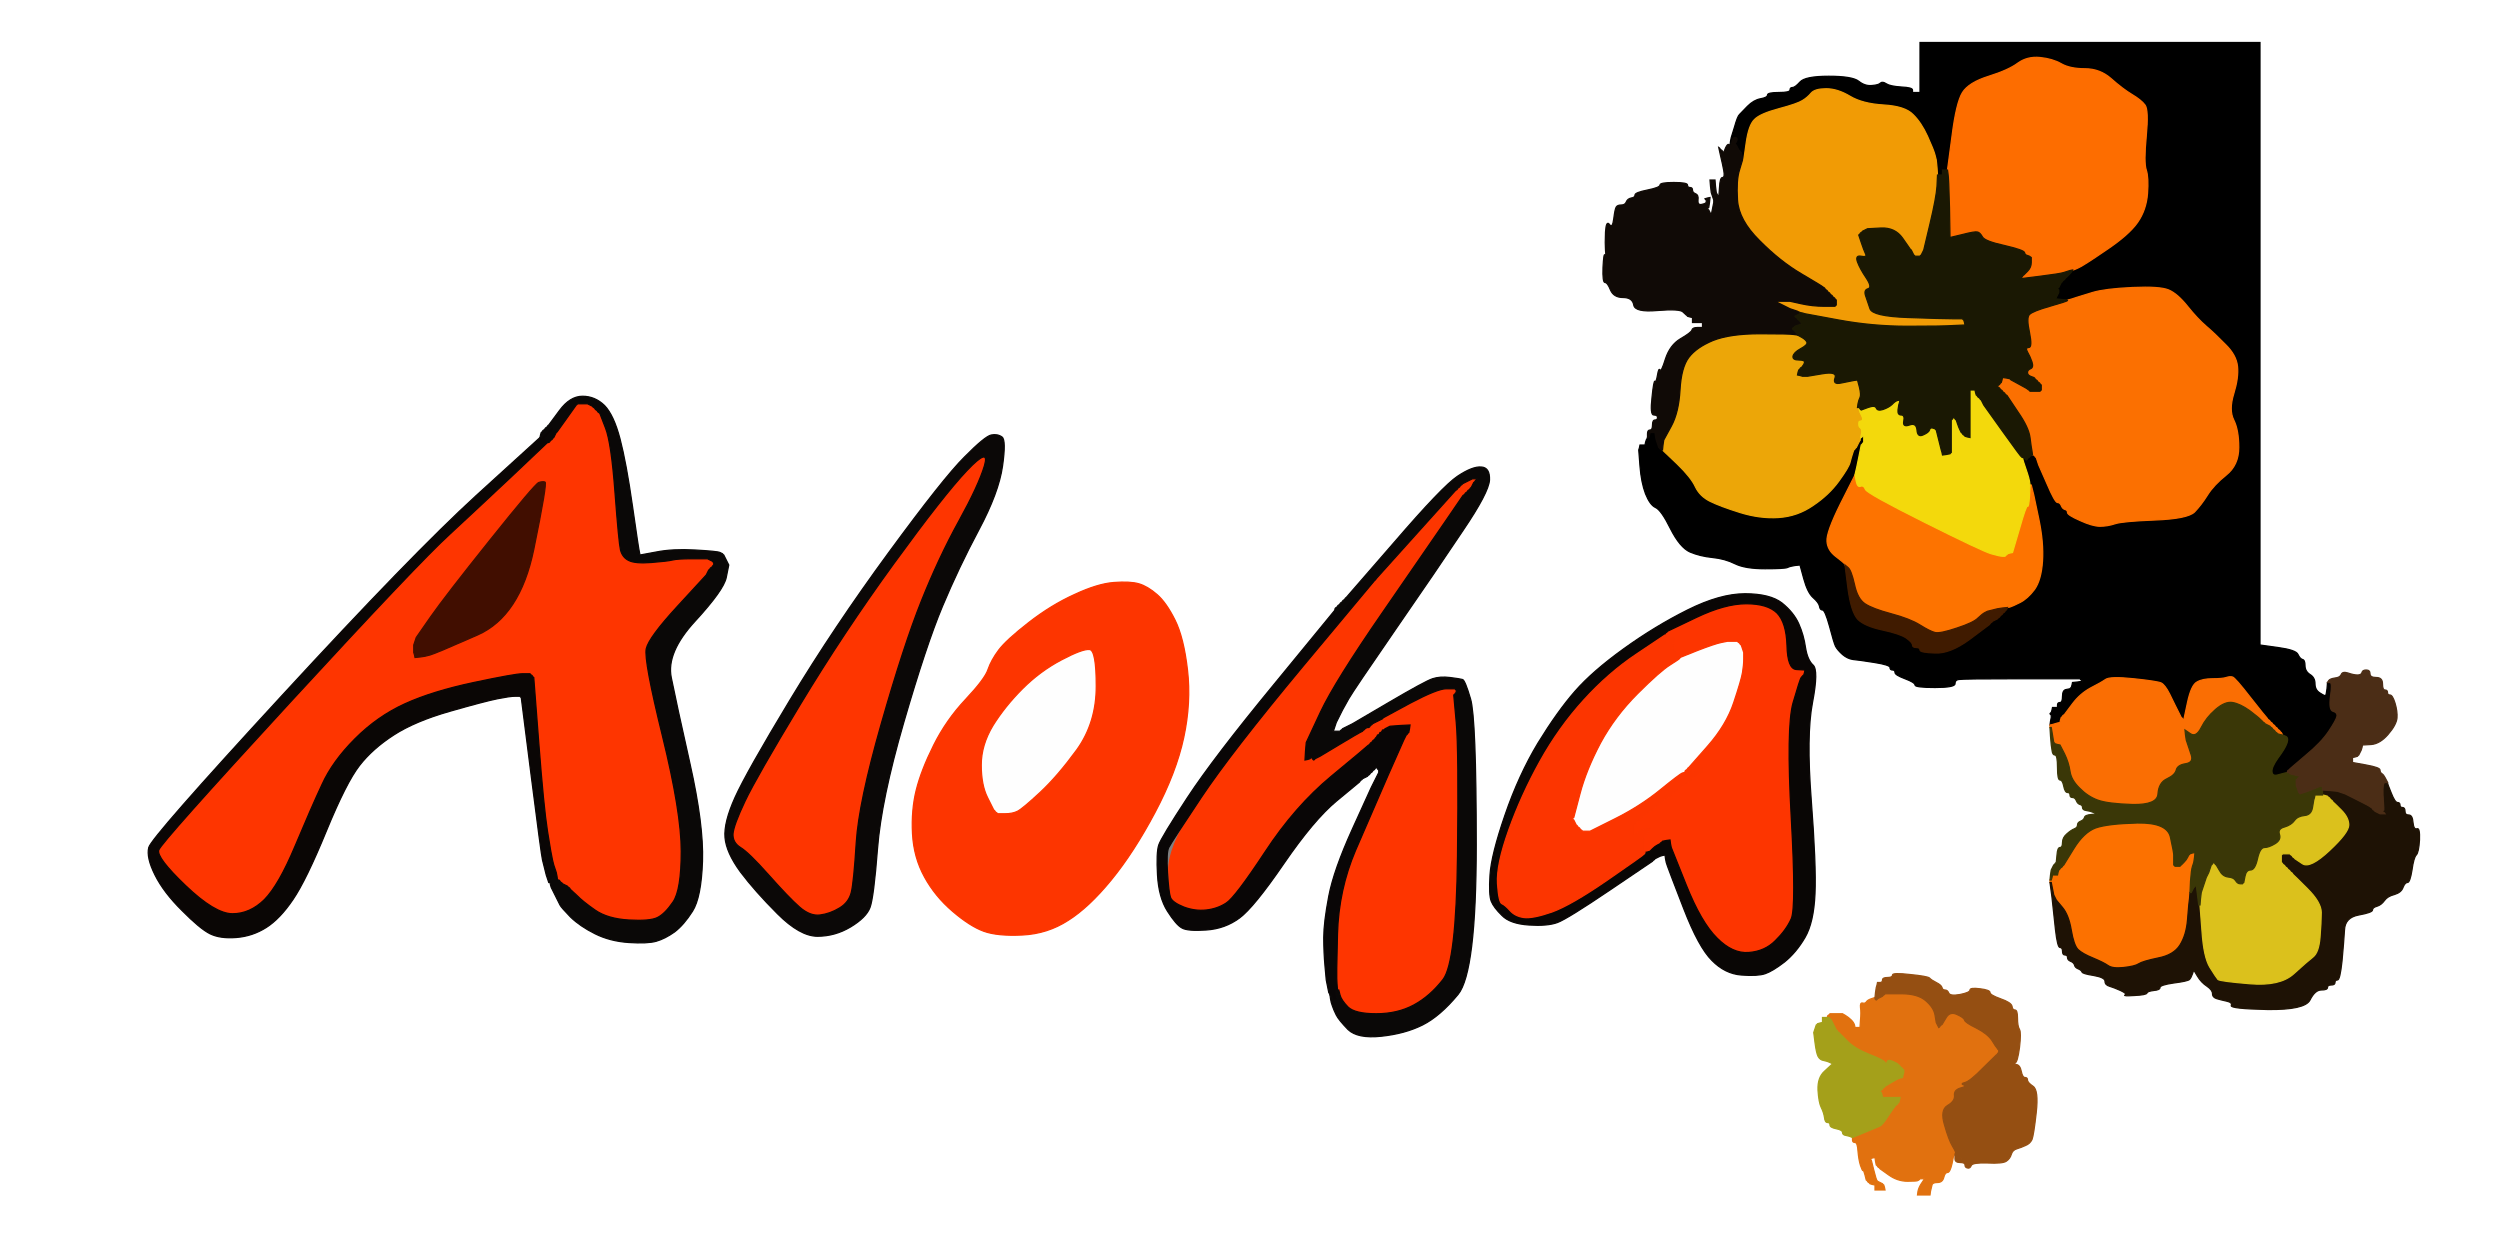 <!-- Created with clker.com Auto tracing tool http://www.clker.com) --> 
<svg 
   xmlns='http://www.w3.org/2000/svg'
   width='1000'
   height='500'>
<rect width="100%" height="100%" fill="#808080" stroke="none"/>
<path style='opacity:1;fill:#FFFFFF;fill-rule:evenodd;stroke:#FFFFFF;stroke-width:0.5px;stroke-linecap:butt;stroke-linejoin:miter;stroke-opacity:1;' d='M 0.0 250.0 L 0.0 0.0 L 500.0 0.0 L 1000.0 0.0 L 1000.0 250.0 L 1000.0 500.0 L 500.0 500.0 L 0.0 500.0 L 0.0 250.0 z 
M 768.0 27.0 L 768.0 17.0 L 836.0 17.0 L 904.0 17.0 L 904.0 137.5 L 904.0 258.0 L 911.2 259.0 Q 918.5 260.0 919.2 261.8 Q 920.0 263.5 921.0 263.8 Q 922.0 264.0 922.0 266.2 Q 922.0 268.5 924.0 269.8 Q 926.0 271.0 926.0 273.5 Q 926.0 276.0 928.0 277.2 Q 930.0 278.5 930.2 278.2 Q 930.5 278.0 930.8 275.5 L 931.0 273.0 L 931.5 272.2 Q 932.0 271.5 934.0 271.2 Q 936.0 271.0 936.5 269.8 Q 937.0 268.5 939.2 269.2 Q 941.5 270.0 943.0 270.0 Q 944.5 270.0 944.8 269.0 Q 945.0 268.0 946.5 268.0 Q 948.0 268.0 948.0 269.5 Q 948.0 271.0 950.5 271.0 Q 953.0 271.0 953.0 273.5 Q 953.0 276.0 954.0 276.0 Q 955.0 276.0 955.0 277.0 Q 955.0 278.0 956.0 278.0 Q 957.0 278.0 958.0 281.2 Q 959.0 284.5 958.8 287.2 Q 958.5 290.0 955.2 293.8 Q 952.0 297.5 948.5 297.8 L 945.0 298.0 L 944.8 299.0 L 944.5 300.0 L 944.0 301.0 L 943.5 302.0 L 943.2 302.2 L 943.0 302.5 L 942.0 302.8 L 941.0 303.0 L 941.0 304.0 L 941.0 305.0 L 946.5 306.0 Q 952.0 307.0 952.0 308.0 Q 952.0 309.0 952.8 309.5 Q 953.5 310.0 954.0 311.0 Q 954.5 312.0 954.8 312.5 L 955.0 313.0 L 955.0 313.2 Q 955.0 313.5 956.5 317.2 Q 958.0 321.0 959.0 321.0 Q 960.0 321.0 960.0 322.0 Q 960.0 323.0 961.0 323.0 Q 962.0 323.0 962.0 324.5 Q 962.0 326.0 963.5 326.0 Q 965.0 326.0 965.2 329.0 Q 965.5 332.0 966.8 331.5 Q 968.0 331.0 967.8 336.0 Q 967.5 341.0 966.5 342.0 Q 965.5 343.0 964.8 348.0 Q 964.0 353.0 963.0 353.0 Q 962.0 353.0 961.2 355.0 Q 960.5 357.0 957.8 357.8 Q 955.0 358.5 953.8 360.2 Q 952.5 362.0 950.8 362.5 Q 949.0 363.0 949.0 364.0 Q 949.0 365.0 943.5 366.0 Q 938.0 367.0 937.8 372.0 Q 937.5 377.0 936.8 384.5 Q 936.0 392.0 935.0 392.0 Q 934.0 392.0 934.0 393.0 Q 934.0 394.0 932.5 394.0 Q 931.0 394.0 931.0 395.0 Q 931.0 396.0 928.5 396.0 Q 926.0 396.0 924.0 400.0 Q 922.0 404.0 907.0 403.8 Q 892.0 403.5 892.5 402.2 Q 893.0 401.0 890.8 400.5 Q 888.5 400.0 886.8 399.5 Q 885.0 399.0 885.0 397.5 Q 885.0 396.0 882.8 394.5 Q 880.5 393.0 879.0 390.5 L 877.5 388.0 L 877.0 389.5 Q 876.5 391.0 875.8 391.8 Q 875.0 392.5 869.5 393.2 Q 864.0 394.0 864.0 395.0 Q 864.0 396.0 861.5 396.2 Q 859.0 396.5 858.8 397.2 Q 858.5 398.0 853.8 398.2 Q 849.0 398.5 850.0 398.0 Q 851.0 397.5 848.2 396.2 Q 845.5 395.0 843.8 394.5 Q 842.0 394.0 842.0 392.5 Q 842.0 391.0 837.5 390.2 Q 833.0 389.5 832.8 388.8 Q 832.5 388.0 831.2 387.5 Q 830.0 387.0 829.8 386.0 Q 829.5 385.0 828.2 384.5 Q 827.0 384.0 827.0 383.0 Q 827.0 382.0 826.0 382.0 Q 825.0 382.0 825.0 380.5 Q 825.0 379.0 824.0 379.0 Q 823.0 379.0 822.2 372.0 Q 821.5 365.0 820.8 359.0 L 820.0 353.0 L 820.0 352.5 L 820.0 352.0 L 820.2 350.0 L 820.5 348.0 L 821.0 347.0 L 821.5 346.0 L 821.8 345.8 L 822.0 345.5 L 822.2 345.2 L 822.5 345.0 L 822.8 342.0 Q 823.0 339.0 824.0 339.0 Q 825.0 339.0 825.0 337.0 Q 825.0 335.0 826.8 333.5 Q 828.5 332.0 829.8 331.5 Q 831.0 331.0 831.0 330.0 Q 831.0 329.0 832.2 328.5 Q 833.5 328.0 833.8 327.0 Q 834.0 326.0 836.5 325.8 L 839.0 325.5 L 837.5 325.0 L 836.0 324.5 L 834.5 324.2 Q 833.0 324.0 833.0 323.0 Q 833.0 322.0 832.0 321.8 Q 831.0 321.5 830.5 320.2 Q 830.0 319.0 829.0 319.0 Q 828.0 319.0 828.0 318.0 Q 828.0 317.0 827.0 317.0 Q 826.0 317.0 825.5 314.5 Q 825.0 312.0 824.0 312.0 Q 823.0 312.0 823.0 307.0 Q 823.0 302.0 822.0 302.0 Q 821.0 302.0 820.8 300.0 L 820.5 298.0 L 820.2 294.5 L 820.0 291.0 L 820.0 290.5 L 820.0 290.0 L 820.2 288.5 L 820.5 287.0 L 820.5 286.5 L 820.5 286.0 L 820.2 285.8 L 820.0 285.5 L 820.2 285.2 L 820.5 285.0 L 820.8 284.0 L 821.0 283.0 L 822.0 283.0 L 823.0 283.0 L 823.0 282.0 Q 823.0 281.0 824.0 281.0 Q 825.0 281.0 825.0 278.5 Q 825.0 276.0 826.5 275.8 L 828.0 275.5 L 828.2 275.2 L 828.5 275.0 L 828.8 274.0 L 829.0 273.0 L 831.0 272.8 L 833.0 272.5 L 832.8 272.2 L 832.5 272.0 L 832.2 271.8 L 832.0 271.5 L 808.5 271.5 Q 785.0 271.5 783.5 271.8 Q 782.0 272.0 782.0 273.5 Q 782.0 275.0 774.0 275.0 Q 766.0 275.0 766.0 274.0 Q 766.0 273.0 762.0 271.5 Q 758.0 270.0 758.0 269.0 Q 758.0 268.0 757.0 268.0 Q 756.0 268.0 756.0 267.0 Q 756.0 266.0 749.8 265.0 Q 743.5 264.0 741.2 263.8 Q 739.0 263.5 737.0 261.8 Q 735.0 260.0 734.2 258.5 Q 733.5 257.0 731.8 250.5 Q 730.0 244.0 729.0 244.0 Q 728.0 244.0 727.8 242.5 Q 727.5 241.0 725.2 239.0 Q 723.0 237.0 721.5 231.5 L 720.0 226.0 L 718.0 226.2 Q 716.0 226.5 715.0 227.0 Q 714.0 227.5 706.0 227.5 Q 698.0 227.5 694.0 225.5 Q 690.0 223.5 685.0 223.0 Q 680.0 222.5 676.0 220.8 Q 672.0 219.0 668.2 211.5 Q 664.5 204.0 662.2 203.0 Q 660.0 202.0 658.2 197.5 Q 656.5 193.0 656.0 186.5 L 655.5 180.0 L 655.8 179.0 L 656.0 178.0 L 657.0 178.0 L 658.0 178.0 L 658.2 177.0 L 658.5 176.0 L 658.8 175.5 L 659.0 175.0 L 659.0 173.5 Q 659.0 172.0 660.0 172.0 Q 661.0 172.0 661.0 170.0 Q 661.0 168.0 662.0 168.0 Q 663.0 168.0 663.0 167.0 Q 663.0 166.0 661.5 166.0 Q 660.0 166.0 660.8 159.0 Q 661.5 152.0 662.0 152.5 Q 662.5 153.0 663.0 150.0 Q 663.5 147.0 664.0 148.0 Q 664.5 149.0 666.2 143.5 Q 668.0 138.0 672.2 135.5 Q 676.5 133.0 676.8 132.0 Q 677.0 131.0 679.0 131.0 L 681.0 131.0 L 681.0 130.0 L 681.0 129.0 L 679.0 129.0 L 677.0 129.0 L 677.0 128.0 L 677.0 127.0 L 676.0 126.8 L 675.0 126.5 L 674.8 126.2 L 674.5 126.0 L 673.2 124.8 Q 672.0 123.5 663.0 124.2 Q 654.0 125.0 653.5 122.0 Q 653.0 119.0 649.2 119.0 Q 645.5 119.0 644.2 116.0 Q 643.0 113.0 642.0 113.0 Q 641.0 113.0 641.2 107.0 Q 641.5 101.0 642.0 102.0 Q 642.5 103.0 642.2 100.2 Q 642.0 97.5 642.2 92.8 Q 642.5 88.0 643.8 89.8 Q 645.0 91.5 645.5 87.5 Q 646.0 83.5 646.5 82.8 Q 647.0 82.0 648.5 82.0 Q 650.0 82.0 650.5 80.8 Q 651.0 79.5 652.5 79.2 Q 654.0 79.0 654.0 78.0 Q 654.0 77.0 659.0 76.0 Q 664.0 75.0 664.0 74.0 Q 664.0 73.0 669.5 73.0 Q 675.0 73.0 675.0 74.0 Q 675.0 75.0 676.0 75.0 Q 677.0 75.0 677.0 76.0 Q 677.0 77.0 678.2 77.5 Q 679.5 78.0 679.2 80.0 Q 679.0 82.0 680.5 81.8 Q 682.0 81.5 682.2 81.2 L 682.5 81.0 L 682.5 80.5 L 682.5 80.0 L 682.2 79.8 L 682.0 79.5 L 683.0 79.2 L 684.0 79.0 L 683.8 81.0 L 683.5 83.0 L 683.2 83.2 L 683.0 83.5 L 683.2 83.8 L 683.5 84.0 L 684.0 85.0 L 684.5 86.0 L 685.0 83.5 L 685.5 81.0 L 685.5 80.5 L 685.5 80.0 L 685.0 78.5 L 684.5 77.0 L 684.2 74.5 L 684.0 72.0 L 685.0 72.0 L 686.0 72.0 L 686.2 74.5 L 686.5 77.0 L 687.0 78.0 L 687.5 79.0 L 687.8 75.0 Q 688.0 71.0 689.0 71.0 Q 690.0 71.0 689.5 68.2 Q 689.0 65.5 688.2 62.2 L 687.5 59.0 L 687.8 59.2 L 688.0 59.5 L 688.2 59.8 L 688.5 60.0 L 688.8 60.2 L 689.0 60.5 L 689.2 60.8 L 689.5 61.0 L 690.2 59.2 Q 691.0 57.5 691.5 57.8 L 692.0 58.0 L 692.2 56.5 L 692.5 55.0 L 693.8 50.8 Q 695.0 46.5 695.8 45.8 Q 696.5 45.0 699.0 42.5 Q 701.5 40.0 704.2 39.5 Q 707.0 39.0 707.0 38.0 Q 707.0 37.0 711.5 37.0 Q 716.0 37.0 716.0 36.0 Q 716.0 35.0 717.0 35.0 Q 718.0 35.0 720.0 32.8 Q 722.0 30.5 731.5 30.5 Q 741.0 30.5 743.5 32.5 Q 746.0 34.5 748.8 34.2 Q 751.5 34.0 752.2 33.2 Q 753.0 32.5 754.5 33.5 Q 756.0 34.5 760.5 34.8 Q 765.0 35.0 765.0 36.0 L 765.0 37.0 L 766.5 37.0 L 768.0 37.0 L 768.0 27.0 z 
M 255.8 221.0 L 256.0 222.0 L 262.5 220.8 Q 269.0 219.5 278.0 220.0 Q 287.0 220.5 288.0 221.0 L 289.0 221.5 L 289.2 221.8 L 289.5 222.0 L 290.0 223.0 L 290.5 224.0 L 291.0 225.0 L 291.5 226.0 L 290.5 231.0 Q 289.5 236.0 278.0 248.5 Q 266.5 261.0 268.5 271.0 Q 270.5 281.0 276.0 305.5 Q 281.5 330.0 281.0 344.5 Q 280.5 359.0 277.0 364.5 Q 273.5 370.0 269.8 372.8 Q 266.0 375.5 262.5 376.5 Q 259.0 377.5 251.5 377.0 Q 244.0 376.5 238.0 373.5 Q 232.0 370.5 228.2 366.8 Q 224.5 363.0 224.0 362.0 L 223.5 361.0 L 223.0 360.0 L 222.5 359.0 L 222.0 358.0 L 221.5 357.0 L 221.0 356.0 L 220.5 355.0 L 220.2 354.0 L 220.0 353.0 L 219.8 353.0 L 219.5 353.0 L 219.0 351.5 L 218.5 350.0 L 218.0 348.0 L 217.5 346.0 L 217.0 344.0 Q 216.5 342.0 212.5 310.5 L 208.5 279.0 L 208.2 278.8 L 208.0 278.5 L 206.0 278.5 Q 204.0 278.5 199.0 279.5 Q 194.0 280.5 180.0 284.5 Q 166.0 288.5 157.5 294.0 Q 149.0 299.5 143.8 306.2 Q 138.5 313.0 130.5 332.5 Q 122.5 352.0 117.2 359.8 Q 112.0 367.5 106.5 371.0 Q 101.0 374.5 94.5 375.0 Q 88.0 375.5 84.0 373.5 Q 80.0 371.5 72.8 364.2 Q 65.5 357.0 62.0 350.0 Q 58.5 343.0 59.5 339.0 Q 60.5 335.0 112.8 278.2 Q 165.0 221.5 190.5 198.2 L 216.0 175.0 L 216.2 174.0 L 216.5 173.0 L 216.8 172.8 L 217.0 172.5 L 217.2 172.2 L 217.5 172.0 L 217.8 171.8 L 218.0 171.5 L 218.2 171.2 L 218.5 171.0 L 218.8 170.8 L 219.0 170.5 L 219.2 170.2 L 219.5 170.0 L 223.8 164.2 Q 228.0 158.5 233.0 158.5 Q 238.0 158.5 241.8 162.2 Q 245.5 166.0 248.0 175.5 Q 250.5 185.0 253.0 202.5 Q 255.5 220.0 255.8 221.0 z 
M 396.5 174.0 Q 399.0 173.5 400.8 174.8 Q 402.5 176.0 401.0 186.5 Q 399.5 197.0 391.5 212.0 Q 383.5 227.0 377.0 242.5 Q 370.5 258.0 361.5 289.0 Q 352.5 320.0 351.0 339.5 Q 349.5 359.0 348.0 363.0 Q 346.5 367.0 340.2 370.8 Q 334.0 374.5 327.0 374.5 Q 320.0 374.5 311.0 365.5 Q 302.0 356.5 296.2 348.8 Q 290.5 341.0 290.0 335.0 Q 289.5 329.0 294.0 319.0 Q 298.5 309.0 316.0 280.0 Q 333.5 251.0 355.5 221.0 Q 377.5 191.0 385.8 182.8 Q 394.0 174.5 396.5 174.0 z 
M 537.0 284.0 L 536.5 285.0 L 536.0 286.0 L 535.5 287.0 L 535.0 288.0 L 534.5 289.0 L 534.0 290.5 L 533.5 292.0 L 533.2 292.2 L 533.0 292.5 L 534.5 292.5 L 536.0 292.5 L 536.2 292.2 L 536.5 292.0 L 536.8 291.8 L 537.0 291.5 L 538.0 291.0 L 539.0 290.5 L 540.0 290.0 L 541.0 289.5 L 555.5 281.0 Q 570.0 272.5 573.0 271.5 Q 576.0 270.5 580.0 271.0 Q 584.0 271.5 585.0 271.8 Q 586.0 272.0 588.2 279.5 Q 590.5 287.0 590.5 338.0 Q 590.5 389.0 583.2 397.8 Q 576.0 406.5 569.0 410.0 Q 562.0 413.5 552.5 414.5 Q 543.0 415.5 539.2 411.8 Q 535.5 408.0 534.5 406.0 Q 533.5 404.0 533.0 402.5 L 532.5 401.0 L 532.2 399.5 L 532.0 398.0 L 531.8 397.5 L 531.5 397.0 L 531.0 394.5 L 530.5 392.0 L 530.0 386.5 Q 529.5 381.0 529.5 375.0 Q 529.5 369.0 531.5 358.5 Q 533.5 348.0 541.0 331.5 L 548.5 315.0 L 549.0 314.0 L 549.5 313.0 L 550.0 312.0 L 550.5 311.0 L 551.0 310.0 L 551.5 309.0 L 551.5 308.5 L 551.5 308.0 L 551.2 307.8 L 551.0 307.5 L 550.8 307.2 L 550.5 307.0 L 550.2 307.2 L 550.0 307.5 L 549.8 307.8 L 549.5 308.0 L 549.2 308.2 L 549.0 308.5 L 548.8 308.8 L 548.5 309.0 L 548.2 309.2 L 548.0 309.5 L 547.8 309.8 L 547.5 310.0 L 547.2 310.2 L 547.0 310.5 L 546.0 311.0 L 545.0 311.5 L 544.8 311.8 L 544.5 312.0 L 544.2 312.2 L 544.0 312.5 L 543.8 312.8 Q 543.5 313.0 534.5 320.5 Q 525.5 328.0 513.5 345.5 Q 501.5 363.0 495.8 367.2 Q 490.0 371.5 482.5 372.0 Q 475.0 372.5 472.8 371.2 Q 470.5 370.0 467.0 364.5 Q 463.5 359.0 463.0 350.0 Q 462.5 341.0 463.5 338.0 Q 464.5 335.0 475.0 319.0 Q 485.5 303.0 509.8 273.5 L 534.0 244.0 L 534.0 243.8 L 534.0 243.5 L 534.2 243.2 L 534.5 243.0 L 534.8 242.8 L 535.0 242.5 L 535.2 242.2 L 535.5 242.0 L 535.8 241.8 L 536.0 241.5 L 536.2 241.2 L 536.5 241.0 L 536.8 240.8 L 537.0 240.5 L 537.2 240.2 L 537.5 240.0 L 537.8 239.8 L 538.0 239.5 L 538.2 239.2 L 538.5 239.0 L 557.8 216.8 Q 577.0 194.5 583.0 190.5 Q 589.0 186.5 592.5 186.8 Q 596.0 187.0 595.8 192.0 Q 595.5 197.0 585.2 212.2 Q 575.0 227.5 558.2 251.8 Q 541.5 276.0 539.5 279.5 Q 537.5 283.0 537.0 284.0 z 
M 445.5 233.0 Q 452.0 232.5 455.5 233.5 Q 459.0 234.5 462.8 237.8 Q 466.5 241.0 470.0 248.0 Q 473.5 255.0 475.0 268.0 Q 476.5 281.0 473.5 295.0 Q 470.5 309.0 462.0 325.0 Q 453.5 341.0 444.5 352.0 Q 435.5 363.0 427.2 368.2 Q 419.0 373.5 409.0 374.0 Q 399.0 374.5 393.5 372.5 Q 388.0 370.5 381.0 364.5 Q 374.0 358.5 369.8 350.8 Q 365.5 343.0 365.0 333.5 Q 364.5 324.0 366.5 316.0 Q 368.5 308.0 373.5 298.0 Q 378.5 288.0 386.2 279.8 Q 394.0 271.5 395.2 267.8 Q 396.5 264.0 399.5 260.0 Q 402.5 256.0 411.5 249.0 Q 420.5 242.0 429.8 237.8 Q 439.0 233.5 445.5 233.0 z 
M 667.0 346.5 L 666.5 345.0 L 666.2 343.5 L 666.0 342.0 L 665.0 342.2 L 664.0 342.5 L 663.0 343.0 L 662.0 343.5 L 661.8 343.8 L 661.5 344.0 L 661.2 344.2 L 661.0 344.5 L 644.0 356.0 Q 627.0 367.5 623.0 369.0 Q 619.0 370.5 611.5 370.0 Q 604.0 369.5 600.8 366.2 Q 597.5 363.0 596.5 360.5 Q 595.5 358.0 596.0 350.0 Q 596.5 342.0 602.0 326.0 Q 607.5 310.0 615.2 297.2 Q 623.0 284.5 630.0 276.5 Q 637.0 268.5 649.5 259.5 Q 662.0 250.5 675.0 244.0 Q 688.0 237.5 698.0 237.5 Q 708.0 237.5 712.8 241.2 Q 717.5 245.0 719.5 249.5 Q 721.5 254.0 722.2 259.0 Q 723.0 264.0 725.2 266.0 Q 727.5 268.0 725.0 281.0 Q 722.5 294.0 724.5 320.0 Q 726.5 346.0 726.0 357.5 Q 725.5 369.0 722.0 375.0 Q 718.5 381.0 713.8 384.8 Q 709.0 388.5 706.0 389.5 Q 703.0 390.5 696.5 390.0 Q 690.0 389.5 684.8 384.2 Q 679.5 379.0 673.5 363.5 Q 667.5 348.0 667.0 346.5 z 
M 783.0 464.2 L 783.0 464.0 L 782.8 464.0 Q 782.5 464.0 782.2 463.0 L 782.0 462.0 L 781.8 462.0 L 781.5 462.0 L 780.8 465.5 Q 780.0 469.0 779.0 469.0 Q 778.0 469.0 777.5 471.0 Q 777.0 473.0 775.0 473.0 Q 773.0 473.0 772.8 474.0 Q 772.5 475.0 772.2 476.5 L 772.0 478.0 L 769.5 478.0 L 767.0 478.0 L 767.2 476.5 Q 767.5 475.0 768.5 473.5 L 769.5 472.0 L 769.8 471.8 L 770.0 471.5 L 769.0 471.5 L 768.0 471.5 L 767.8 471.8 L 767.5 472.0 L 767.2 472.2 Q 767.0 472.5 763.0 472.5 Q 759.0 472.5 755.5 470.0 L 752.0 467.5 L 751.8 467.2 L 751.5 467.0 L 751.2 466.8 L 751.0 466.5 L 750.8 466.2 L 750.5 466.0 L 750.2 464.5 L 750.0 463.0 L 749.0 463.2 L 748.0 463.5 L 748.2 463.8 L 748.5 464.0 L 749.5 468.0 Q 750.5 472.0 750.8 472.2 L 751.0 472.5 L 752.0 473.0 L 753.0 473.5 L 753.2 473.8 L 753.5 474.0 L 753.8 475.0 L 754.0 476.0 L 752.0 476.0 L 750.0 476.0 L 750.0 475.0 L 750.0 474.0 L 749.0 473.8 L 748.0 473.5 L 747.8 473.2 L 747.5 473.0 L 747.2 472.8 L 747.0 472.5 L 746.8 472.2 L 746.5 472.0 L 746.0 470.0 Q 745.5 468.0 745.2 468.2 Q 745.0 468.5 744.2 466.2 Q 743.5 464.0 743.2 460.5 Q 743.0 457.0 742.0 457.0 Q 741.0 457.0 741.0 456.0 L 741.0 455.0 L 740.5 454.8 Q 740.0 454.5 738.5 454.2 Q 737.0 454.0 737.0 453.0 Q 737.0 452.0 734.5 451.5 Q 732.0 451.0 732.0 450.0 Q 732.0 449.0 731.0 449.0 Q 730.0 449.0 729.8 447.0 Q 729.5 445.0 728.5 443.0 Q 727.5 441.0 727.2 436.0 Q 727.0 431.0 729.8 428.5 L 732.5 426.0 L 732.8 425.8 L 733.0 425.5 L 732.0 425.0 Q 731.0 424.5 729.5 424.2 Q 728.0 424.0 727.2 422.5 Q 726.5 421.0 726.0 417.0 L 725.5 413.0 L 726.0 411.5 L 726.5 410.0 L 726.8 409.8 L 727.0 409.5 L 728.0 409.2 L 729.0 409.0 L 729.0 408.0 L 729.0 407.0 L 730.0 407.0 L 731.0 407.0 L 731.0 406.8 L 731.0 406.5 L 731.2 406.2 L 731.5 406.0 L 731.8 405.8 L 732.0 405.5 L 734.5 405.5 L 737.0 405.5 L 738.2 406.2 Q 739.5 407.0 740.5 408.0 Q 741.5 409.0 741.8 410.0 L 742.0 411.0 L 743.0 411.0 L 744.0 411.0 L 744.2 408.0 Q 744.5 405.0 744.2 403.0 Q 744.0 401.0 745.0 401.2 Q 746.0 401.5 746.5 400.8 Q 747.0 400.0 748.5 399.5 L 750.0 399.0 L 750.2 397.0 L 750.5 395.0 L 750.8 394.0 L 751.0 393.0 L 752.0 393.0 Q 753.0 393.0 753.0 392.0 Q 753.0 391.0 755.0 391.0 Q 757.0 391.0 757.0 390.0 Q 757.0 389.0 764.0 389.8 Q 771.0 390.5 771.8 391.2 Q 772.5 392.0 774.5 393.0 Q 776.5 394.0 776.8 395.0 Q 777.0 396.0 778.0 396.0 Q 779.0 396.0 779.5 397.2 Q 780.0 398.5 784.0 397.8 Q 788.0 397.0 788.0 396.0 Q 788.0 395.0 792.0 395.5 Q 796.0 396.0 796.0 397.0 Q 796.0 398.0 800.2 399.5 Q 804.5 401.0 804.8 402.5 Q 805.0 404.0 806.0 404.0 Q 807.0 404.0 807.0 407.2 Q 807.0 410.5 807.8 411.8 Q 808.5 413.0 807.8 419.0 Q 807.0 425.0 806.0 425.2 Q 805.0 425.5 806.5 425.8 Q 808.0 426.0 808.5 428.5 Q 809.0 431.0 810.0 431.0 Q 811.0 431.0 811.0 432.0 Q 811.0 433.0 813.2 434.5 Q 815.5 436.0 814.5 445.0 Q 813.5 454.0 812.8 455.8 Q 812.0 457.5 810.2 458.2 Q 808.5 459.0 806.8 459.5 Q 805.0 460.0 804.5 461.8 Q 804.0 463.5 802.5 464.5 Q 801.0 465.5 795.0 465.2 Q 789.0 465.0 788.5 466.2 Q 788.0 467.5 787.0 467.2 Q 786.0 467.0 786.0 466.0 Q 786.0 465.0 784.5 464.8 Q 783.0 464.5 783.0 464.2 z 
'/>
<path style='opacity:1;fill:#000000;fill-rule:evenodd;stroke:#000000;stroke-width:0.5px;stroke-linecap:butt;stroke-linejoin:miter;stroke-opacity:1;' d='M 768.0 27.0 L 768.0 17.0 L 836.0 17.0 L 904.0 17.0 L 904.0 137.5 L 904.0 258.0 L 911.2 259.0 Q 918.5 260.0 919.2 261.8 Q 920.0 263.5 921.0 263.8 Q 922.0 264.0 922.0 266.2 Q 922.0 268.5 924.0 269.8 Q 926.0 271.0 926.0 273.5 Q 926.0 276.0 928.0 277.2 Q 930.0 278.5 930.2 278.2 Q 930.5 278.0 930.8 275.5 L 931.0 273.0 L 932.0 273.0 Q 933.0 273.0 932.2 278.5 Q 931.5 284.0 933.2 284.5 Q 935.0 285.0 934.8 286.5 Q 934.5 288.0 931.5 292.5 Q 928.5 297.0 922.2 302.2 L 916.0 307.5 L 915.8 307.8 L 915.5 308.0 L 915.2 308.2 L 915.0 308.5 L 915.0 308.8 L 915.0 309.0 L 914.0 309.2 Q 913.0 309.5 911.0 310.0 Q 909.0 310.5 908.8 308.8 Q 908.5 307.0 911.2 303.2 Q 914.0 299.5 914.8 297.2 Q 915.5 295.0 914.2 294.5 L 913.0 294.0 L 912.8 293.5 L 912.5 293.0 L 912.2 292.8 L 912.0 292.5 L 911.8 292.2 L 911.5 292.0 L 911.2 291.8 L 911.0 291.5 L 910.8 291.2 L 910.5 291.0 L 910.2 290.8 L 910.0 290.5 L 909.8 290.2 L 909.5 290.0 L 909.2 289.8 L 909.0 289.5 L 908.8 289.2 L 908.5 289.0 L 908.2 288.8 L 908.0 288.5 L 907.8 288.2 L 907.5 288.0 L 907.2 287.8 L 907.0 287.5 L 906.8 287.2 Q 906.5 287.0 900.2 279.0 Q 894.0 271.0 893.0 270.8 Q 892.0 270.5 890.5 271.0 Q 889.0 271.5 885.0 271.5 Q 881.0 271.5 878.8 272.8 Q 876.5 274.0 875.0 281.0 L 873.5 288.0 L 873.2 287.8 L 873.0 287.5 L 872.8 287.2 L 872.5 287.0 L 872.0 286.0 L 871.5 285.0 L 871.0 284.0 L 870.5 283.0 L 870.0 282.0 Q 869.5 281.0 867.8 277.5 Q 866.0 274.0 864.5 273.2 Q 863.0 272.5 853.5 271.5 Q 844.0 270.5 842.2 271.8 Q 840.5 273.0 836.2 275.2 Q 832.0 277.5 829.0 281.5 L 826.0 285.5 L 825.8 285.8 L 825.5 286.0 L 825.2 286.2 L 825.0 286.5 L 824.8 286.8 L 824.5 287.0 L 824.2 288.0 L 824.0 289.0 L 823.0 289.2 L 822.0 289.5 L 821.0 289.8 L 820.0 290.0 L 820.2 288.5 L 820.5 287.0 L 820.5 286.5 L 820.5 286.0 L 820.2 285.8 L 820.0 285.5 L 820.2 285.2 L 820.5 285.0 L 820.8 284.0 L 821.0 283.0 L 822.0 283.0 L 823.0 283.0 L 823.0 282.0 Q 823.0 281.0 824.0 281.0 Q 825.0 281.0 825.0 278.5 Q 825.0 276.0 826.5 275.8 L 828.0 275.5 L 828.2 275.2 L 828.5 275.0 L 828.8 274.0 L 829.0 273.0 L 831.0 272.8 L 833.0 272.5 L 832.8 272.2 L 832.5 272.0 L 832.2 271.8 L 832.0 271.5 L 808.5 271.5 Q 785.0 271.5 783.5 271.8 Q 782.0 272.0 782.0 273.5 Q 782.0 275.0 774.0 275.0 Q 766.0 275.0 766.0 274.0 Q 766.0 273.0 762.0 271.5 Q 758.0 270.0 758.0 269.0 Q 758.0 268.0 757.0 268.0 Q 756.0 268.0 756.0 267.0 Q 756.0 266.0 749.8 265.0 Q 743.5 264.0 741.2 263.8 Q 739.0 263.5 737.0 261.8 Q 735.0 260.0 734.2 258.5 Q 733.5 257.0 731.8 250.5 Q 730.0 244.0 729.0 244.0 Q 728.0 244.0 727.8 242.5 Q 727.5 241.0 725.2 239.0 Q 723.0 237.0 721.5 231.5 L 720.0 226.0 L 718.0 226.2 Q 716.0 226.5 715.0 227.0 Q 714.0 227.5 706.0 227.5 Q 698.0 227.5 694.0 225.5 Q 690.0 223.5 685.0 223.0 Q 680.0 222.5 676.0 220.8 Q 672.0 219.0 668.2 211.5 Q 664.5 204.0 662.2 203.0 Q 660.0 202.0 658.2 197.5 Q 656.5 193.0 656.0 186.5 L 655.5 180.0 L 655.8 179.0 L 656.0 178.0 L 657.0 178.0 L 658.0 178.0 L 658.2 177.0 L 658.5 176.0 L 658.8 175.5 L 659.0 175.0 L 659.2 175.0 L 659.5 175.0 L 659.8 174.0 L 660.0 173.0 L 661.0 173.0 L 662.0 173.0 L 662.2 174.5 L 662.5 176.0 L 663.0 177.5 L 663.5 179.0 L 663.8 179.2 L 664.0 179.5 L 664.5 179.8 L 665.0 180.0 L 670.8 185.5 Q 676.5 191.0 678.2 194.8 Q 680.0 198.5 684.0 200.5 Q 688.0 202.5 696.0 205.0 Q 704.0 207.5 711.5 207.0 Q 719.0 206.5 725.2 202.2 Q 731.5 198.0 735.5 192.5 Q 739.5 187.0 740.0 185.0 Q 740.5 183.0 741.0 181.5 L 741.5 180.0 L 741.8 179.8 L 742.0 179.5 L 742.2 179.2 L 742.5 179.0 L 743.0 178.0 L 743.5 177.0 L 743.8 176.5 L 744.0 176.0 L 744.0 175.8 L 744.0 175.5 L 744.2 175.2 L 744.5 175.0 L 744.8 174.8 L 745.0 174.5 L 745.2 174.2 L 745.5 174.0 L 745.5 175.5 L 745.5 177.0 L 745.2 177.2 L 745.0 177.5 L 744.8 177.8 L 744.5 178.0 L 743.5 183.0 Q 742.5 188.0 742.2 189.0 L 742.0 190.0 L 736.2 201.5 Q 730.5 213.0 730.8 216.5 Q 731.0 220.0 734.2 222.5 Q 737.5 225.0 737.8 225.5 L 738.0 226.0 L 739.2 235.5 Q 740.5 245.0 743.2 247.8 Q 746.0 250.5 753.0 252.0 Q 760.0 253.5 762.5 255.2 Q 765.0 257.0 765.0 258.0 Q 765.0 259.0 766.5 259.0 Q 768.0 259.0 768.0 260.0 Q 768.0 261.0 774.0 261.2 Q 780.0 261.5 787.8 255.8 Q 795.5 250.0 795.8 249.8 Q 796.0 249.5 796.2 249.2 L 796.5 249.0 L 796.8 248.8 L 797.0 248.5 L 798.0 248.0 L 799.0 247.5 L 799.2 247.2 L 799.5 247.0 L 799.8 246.8 L 800.0 246.5 L 800.2 246.2 L 800.5 246.0 L 800.8 245.8 L 801.0 245.5 L 801.2 245.2 L 801.5 245.0 L 801.8 244.8 L 802.0 244.5 L 802.2 244.2 L 802.5 244.0 L 802.8 243.5 L 803.0 243.0 L 804.0 242.8 Q 805.0 242.5 808.0 241.0 Q 811.0 239.5 813.8 235.8 Q 816.5 232.0 817.0 224.5 Q 817.5 217.0 815.5 207.5 L 813.5 198.0 L 813.0 196.0 L 812.5 194.0 L 812.2 194.0 L 812.0 194.0 L 811.8 192.5 Q 811.5 191.0 811.0 189.5 L 810.5 188.0 L 810.0 186.5 L 809.5 185.0 L 809.2 184.0 L 809.0 183.0 L 809.2 183.0 L 809.5 183.0 L 809.8 183.2 L 810.0 183.5 L 810.2 183.8 L 810.5 184.0 L 810.8 183.8 L 811.0 183.5 L 811.2 183.2 L 811.5 183.0 L 811.8 182.8 L 812.0 182.5 L 812.5 182.2 L 813.0 182.0 L 813.2 182.0 L 813.5 182.0 L 813.8 182.2 L 814.0 182.5 L 814.2 182.8 L 814.5 183.0 L 815.0 184.5 L 815.5 186.0 L 818.8 193.5 Q 822.0 201.0 823.0 201.0 Q 824.0 201.0 824.5 202.2 Q 825.0 203.5 826.0 203.8 Q 827.0 204.0 827.0 205.0 Q 827.0 206.0 832.0 208.2 Q 837.0 210.5 840.0 210.5 Q 843.0 210.5 846.0 209.5 Q 849.0 208.5 862.0 208.0 Q 875.0 207.5 877.8 204.8 Q 880.5 202.0 883.0 198.0 Q 885.5 194.0 890.5 190.0 Q 895.5 186.0 895.5 179.0 Q 895.5 172.0 893.5 168.0 Q 891.5 164.0 893.5 157.5 Q 895.5 151.0 895.0 146.5 Q 894.5 142.0 890.2 137.8 Q 886.0 133.5 882.5 130.5 Q 879.0 127.5 875.0 122.5 Q 871.0 117.5 867.5 116.0 Q 864.0 114.5 853.0 115.0 Q 842.0 115.5 837.0 117.0 Q 832.0 118.5 830.5 119.0 L 829.0 119.5 L 828.0 119.8 L 827.0 120.0 L 824.5 119.8 L 822.0 119.5 L 822.2 119.2 L 822.5 119.0 L 823.0 118.0 L 823.5 117.0 L 823.5 116.5 L 823.5 116.0 L 823.2 115.8 L 823.0 115.5 L 823.2 115.2 L 823.5 115.0 L 824.0 114.0 L 824.5 113.0 L 824.8 112.8 L 825.0 112.5 L 825.2 112.2 L 825.5 112.0 L 825.8 111.8 L 826.0 111.5 L 826.2 111.2 L 826.5 111.0 L 827.5 110.0 Q 828.5 109.0 828.8 108.5 L 829.0 108.0 L 829.2 108.0 Q 829.5 108.0 831.2 107.2 Q 833.0 106.5 842.2 100.2 Q 851.5 94.0 855.0 89.0 Q 858.5 84.0 859.0 77.5 Q 859.5 71.0 858.5 68.0 Q 857.5 65.0 858.5 54.5 Q 859.5 44.0 858.0 42.0 Q 856.5 40.0 852.8 37.8 Q 849.0 35.5 844.5 31.5 Q 840.0 27.5 834.0 27.5 Q 828.0 27.5 824.5 25.5 Q 821.0 23.5 816.0 23.0 Q 811.0 22.5 807.2 25.2 Q 803.5 28.0 795.5 30.5 Q 787.5 33.0 785.0 37.0 Q 782.5 41.0 780.8 54.5 L 779.0 68.0 L 778.0 68.0 L 777.0 68.0 L 777.0 69.0 L 777.0 70.0 L 776.0 70.0 L 775.0 70.0 L 774.8 67.0 L 774.5 64.0 L 774.0 62.0 Q 773.5 60.0 771.0 54.5 Q 768.5 49.0 765.2 45.8 Q 762.0 42.5 753.5 42.0 Q 745.0 41.5 740.0 38.5 Q 735.0 35.5 730.5 35.5 Q 726.0 35.5 724.5 37.2 Q 723.0 39.0 721.0 40.2 Q 719.0 41.5 711.5 43.5 Q 704.0 45.5 701.8 47.8 Q 699.5 50.0 698.5 57.0 L 697.5 64.0 L 697.2 64.0 L 697.0 64.0 L 696.8 62.5 L 696.5 61.0 L 696.2 60.8 L 696.0 60.5 L 695.8 60.2 L 695.5 60.0 L 695.0 59.0 L 694.5 58.0 L 694.2 57.8 L 694.0 57.5 L 693.8 57.2 L 693.5 57.0 L 693.2 57.2 L 693.0 57.5 L 692.8 57.8 L 692.5 58.0 L 692.2 58.0 L 692.0 58.0 L 692.2 56.5 L 692.5 55.0 L 693.8 50.8 Q 695.0 46.5 695.8 45.8 Q 696.5 45.0 699.0 42.5 Q 701.5 40.0 704.2 39.5 Q 707.0 39.0 707.0 38.0 Q 707.0 37.0 711.5 37.0 Q 716.0 37.0 716.0 36.0 Q 716.0 35.0 717.0 35.0 Q 718.0 35.0 720.0 32.8 Q 722.0 30.5 731.5 30.5 Q 741.0 30.5 743.5 32.5 Q 746.0 34.5 748.8 34.2 Q 751.5 34.0 752.2 33.2 Q 753.0 32.5 754.5 33.5 Q 756.0 34.5 760.5 34.8 Q 765.0 35.0 765.0 36.0 L 765.0 37.0 L 766.5 37.0 L 768.0 37.0 L 768.0 27.0 z 
'/>
<path style='opacity:1;fill:#FE3500;fill-rule:evenodd;stroke:#FE3500;stroke-width:0.5px;stroke-linecap:butt;stroke-linejoin:miter;stroke-opacity:1;' d='M 230.8 161.8 L 231.0 161.5 L 233.0 161.5 L 235.0 161.5 L 236.0 162.0 L 237.0 162.5 L 237.2 162.8 L 237.5 163.0 L 237.8 163.2 L 238.0 163.5 L 238.2 163.8 L 238.5 164.0 L 238.8 164.2 L 239.0 164.5 L 239.2 164.8 L 239.5 165.0 L 239.8 165.2 L 240.0 165.5 L 242.2 171.2 Q 244.5 177.0 246.0 197.0 Q 247.5 217.0 248.2 220.0 Q 249.0 223.0 251.5 224.2 Q 254.0 225.5 260.5 225.0 Q 267.0 224.5 269.0 224.0 Q 271.0 223.5 277.0 223.5 L 283.0 223.5 L 284.0 224.0 L 285.0 224.5 L 285.2 224.8 L 285.5 225.0 L 285.5 225.5 L 285.5 226.0 L 285.2 226.2 L 285.0 226.5 L 284.8 226.8 L 284.5 227.0 L 284.2 227.2 L 284.0 227.5 L 283.8 227.8 L 283.5 228.0 L 283.0 229.0 L 282.5 230.0 L 271.0 242.5 Q 259.5 255.0 258.5 259.5 Q 257.5 264.0 265.0 294.5 Q 272.5 325.0 272.5 340.5 Q 272.5 356.0 269.2 360.8 Q 266.0 365.5 263.0 367.0 Q 260.0 368.5 251.5 368.0 Q 243.0 367.5 238.0 364.0 Q 233.0 360.5 230.8 358.2 Q 228.5 356.0 228.2 355.8 L 228.0 355.5 L 227.8 355.2 L 227.5 355.0 L 227.2 354.8 L 227.0 354.5 L 226.0 354.0 L 225.0 353.5 L 224.8 353.2 L 224.5 353.0 L 224.2 352.8 L 224.0 352.5 L 223.8 352.2 L 223.5 352.0 L 223.2 352.0 L 223.0 352.0 L 222.8 350.5 L 222.5 349.0 L 222.0 347.5 L 221.5 346.0 L 221.0 344.0 Q 220.5 342.0 219.0 332.5 Q 217.5 323.0 215.5 297.0 L 213.5 271.0 L 213.2 270.8 L 213.0 270.5 L 212.8 270.2 L 212.5 270.0 L 212.2 269.8 L 212.0 269.5 L 209.0 269.5 Q 206.0 269.5 189.5 273.0 Q 173.0 276.5 162.0 281.5 Q 151.0 286.5 142.0 295.5 Q 133.0 304.5 128.8 313.8 Q 124.5 323.0 118.0 338.5 Q 111.5 354.0 105.8 359.8 Q 100.0 365.5 93.0 365.5 Q 86.0 365.5 74.2 354.2 Q 62.5 343.0 63.5 340.0 Q 64.5 337.0 116.0 281.0 Q 167.5 225.0 179.8 213.8 Q 192.0 202.5 205.5 189.8 L 219.0 177.0 L 219.2 177.0 L 219.5 177.0 L 219.8 176.8 L 220.0 176.5 L 220.2 176.2 L 220.5 176.0 L 220.8 175.8 L 221.0 175.5 L 221.2 175.2 L 221.5 175.0 L 222.0 174.0 L 222.5 173.0 L 222.8 172.8 Q 223.0 172.5 226.8 167.2 L 230.5 162.0 L 230.8 161.8 z 
M 172.0 262.0 L 170.0 262.5 L 168.0 262.8 L 166.0 263.0 L 165.8 262.0 L 165.5 261.0 L 165.5 259.5 L 165.5 258.0 L 166.0 256.5 L 166.5 255.0 L 172.2 246.8 Q 178.0 238.5 196.0 216.0 Q 214.0 193.5 215.5 193.0 Q 217.0 192.5 218.0 192.8 Q 219.0 193.0 213.5 219.8 Q 208.0 246.5 191.0 254.0 Q 174.0 261.5 172.0 262.0 z 
'/>
<path style='opacity:1;fill:#FEFEFE;fill-rule:evenodd;stroke:#FEFEFE;stroke-width:0.5px;stroke-linecap:butt;stroke-linejoin:miter;stroke-opacity:1;' d='M 688.5 257.0 L 691.0 256.5 L 693.0 256.5 L 695.0 256.5 L 695.2 256.8 L 695.5 257.0 L 695.8 257.2 L 696.0 257.5 L 696.2 257.8 L 696.5 258.0 L 697.0 259.5 L 697.5 261.0 L 697.5 263.5 Q 697.5 266.0 697.0 269.0 Q 696.5 272.0 693.5 281.0 Q 690.5 290.0 683.0 298.5 L 675.5 307.0 L 675.2 307.2 L 675.0 307.5 L 674.8 307.8 L 674.5 308.0 L 674.2 308.2 L 674.0 308.5 L 674.0 308.8 L 674.0 309.0 L 673.0 309.2 Q 672.0 309.5 664.0 316.0 Q 656.0 322.5 646.0 327.5 L 636.0 332.5 L 634.5 332.5 L 633.0 332.5 L 632.8 332.2 L 632.5 332.0 L 632.2 331.8 L 632.0 331.5 L 631.8 331.2 L 631.5 331.0 L 631.2 330.8 L 631.0 330.5 L 630.8 330.2 L 630.5 330.0 L 630.0 329.0 L 629.5 328.0 L 629.2 327.8 L 629.0 327.5 L 629.2 327.2 L 629.5 327.0 L 632.0 317.5 Q 634.5 308.0 640.2 297.2 Q 646.0 286.5 655.0 277.5 Q 664.0 268.5 668.0 266.0 Q 672.0 263.5 672.0 263.2 L 672.0 263.0 L 679.0 260.2 Q 686.0 257.5 688.5 257.0 z 
'/>
<path style='opacity:1;fill:#FE3500;fill-rule:evenodd;stroke:#FE3500;stroke-width:0.5px;stroke-linecap:butt;stroke-linejoin:miter;stroke-opacity:1;' d='M 578.5 275.5 L 582.0 275.5 L 582.2 275.8 L 582.5 276.0 L 582.5 276.5 L 582.5 277.0 L 582.2 277.2 L 582.0 277.5 L 581.8 277.8 L 581.5 278.0 L 582.5 289.0 Q 583.5 300.0 583.0 342.5 Q 582.5 385.0 577.2 391.8 Q 572.0 398.5 565.5 402.0 Q 559.0 405.5 550.5 405.5 Q 542.0 405.5 539.2 402.8 Q 536.5 400.0 536.0 398.0 L 535.5 396.0 L 535.2 396.0 L 535.0 396.0 L 534.8 393.5 Q 534.5 391.0 535.0 373.5 Q 535.5 356.0 542.2 340.2 Q 549.0 324.5 555.2 310.2 L 561.5 296.0 L 562.0 295.0 L 562.5 294.0 L 562.8 293.8 L 563.0 293.5 L 563.2 293.2 L 563.5 293.0 L 563.8 291.5 L 564.0 290.0 L 560.0 290.2 L 556.0 290.5 L 555.0 291.0 L 554.0 291.5 L 553.8 291.8 Q 553.5 292.0 553.2 292.0 L 553.0 292.0 L 552.5 292.2 L 552.0 292.5 L 552.0 292.8 L 552.0 293.0 L 551.5 293.2 L 551.0 293.5 L 551.0 293.8 L 551.0 294.0 L 550.5 293.8 L 550.0 293.5 L 549.0 293.0 L 548.0 292.5 L 547.8 292.2 L 547.5 292.0 L 547.2 291.8 L 547.0 291.5 L 547.0 291.2 L 547.0 291.0 L 547.2 291.0 L 547.5 291.0 L 547.8 290.8 L 548.0 290.5 L 548.2 290.2 L 548.5 290.0 L 548.8 289.8 L 549.0 289.5 L 550.0 289.0 L 551.0 288.5 L 552.0 288.0 L 553.0 287.5 L 553.2 287.2 L 553.5 287.0 L 564.2 281.2 Q 575.0 275.5 578.5 275.5 z 
'/>
<path style='opacity:1;fill:#FEFEFE;fill-rule:evenodd;stroke:#FEFEFE;stroke-width:0.5px;stroke-linecap:butt;stroke-linejoin:miter;stroke-opacity:1;' d='M 402.0 325.5 L 399.0 325.5 L 398.8 325.2 L 398.5 325.0 L 398.2 324.8 L 398.0 324.5 L 397.8 324.2 L 397.5 324.0 L 395.0 319.0 Q 392.5 314.0 392.5 306.0 Q 392.5 298.0 397.2 290.2 Q 402.0 282.5 409.0 275.5 Q 416.0 268.5 424.5 264.0 Q 433.0 259.5 435.8 259.8 Q 438.5 260.0 438.5 274.5 Q 438.5 289.0 430.8 299.8 Q 423.0 310.5 416.0 317.0 Q 409.0 323.5 407.0 324.5 Q 405.0 325.5 402.0 325.5 z 
'/>
<path style='opacity:1;fill:#FD3500;fill-rule:evenodd;stroke:#FD3500;stroke-width:0.5px;stroke-linecap:butt;stroke-linejoin:miter;stroke-opacity:1;' d='M 718.5 267.8 L 722.0 268.0 L 721.8 269.0 L 721.5 270.0 L 721.2 270.2 Q 721.0 270.5 720.5 271.0 Q 720.0 271.5 717.2 281.2 Q 714.5 291.0 716.5 327.0 Q 718.5 363.0 716.5 367.5 Q 714.5 372.0 710.2 376.2 Q 706.0 380.5 699.5 381.0 Q 693.0 381.5 686.8 375.2 Q 680.5 369.0 674.5 354.0 L 668.5 339.0 L 668.2 337.5 L 668.0 336.0 L 666.5 336.2 L 665.0 336.5 L 664.8 336.8 L 664.5 337.0 L 664.2 337.2 L 664.0 337.5 L 663.0 338.0 Q 662.0 338.5 661.0 339.5 L 660.0 340.5 L 659.0 340.8 L 658.0 341.0 L 657.8 340.5 L 657.5 340.0 L 657.5 338.5 Q 657.5 337.0 657.5 336.5 L 657.5 336.0 L 657.2 335.8 Q 657.0 335.5 657.8 334.8 L 658.5 334.0 L 659.0 333.0 L 659.5 332.0 L 659.8 331.8 L 660.0 331.5 L 658.5 331.5 Q 657.0 331.5 655.5 332.5 L 654.0 333.5 L 653.8 333.8 L 653.5 334.0 L 653.5 332.0 L 653.5 330.0 L 653.8 329.8 L 654.0 329.5 L 654.2 329.2 L 654.5 329.0 L 654.8 328.8 L 655.0 328.5 L 655.2 328.2 L 655.5 328.0 L 664.8 320.8 Q 674.0 313.5 675.0 313.0 L 676.0 312.5 L 676.2 312.2 L 676.5 312.0 L 676.8 311.8 L 677.0 311.5 L 677.2 311.2 L 677.5 311.0 L 677.8 310.8 L 678.0 310.5 L 678.2 310.2 L 678.5 310.0 L 678.5 309.0 L 678.5 308.0 L 678.2 308.2 L 678.0 308.5 L 677.8 308.8 L 677.5 309.0 L 677.2 308.8 L 677.0 308.5 L 676.8 308.2 L 676.5 308.0 L 676.2 308.2 L 676.0 308.5 L 675.8 308.8 Q 675.5 309.0 675.0 310.0 L 674.5 311.0 L 674.2 311.2 L 674.0 311.5 L 673.0 311.8 L 672.0 312.0 L 672.2 311.0 L 672.5 310.0 L 672.8 309.8 L 673.0 309.5 L 673.5 309.2 L 674.0 309.0 L 674.0 308.8 L 674.0 308.5 L 674.2 308.2 L 674.5 308.0 L 674.8 307.8 L 675.0 307.5 L 675.2 307.2 L 675.5 307.0 L 683.0 298.5 Q 690.5 290.0 693.5 281.0 Q 696.5 272.0 697.0 269.0 Q 697.5 266.0 697.5 263.5 L 697.5 261.0 L 697.0 259.5 L 696.5 258.0 L 696.2 257.8 L 696.0 257.5 L 695.8 257.2 L 695.5 257.0 L 695.2 256.8 L 695.0 256.5 L 693.0 256.5 L 691.0 256.5 L 688.5 257.0 Q 686.0 257.5 679.0 260.2 L 672.0 263.0 L 671.8 263.0 L 671.5 263.0 L 671.0 262.0 L 670.5 261.0 L 670.2 260.8 L 670.0 260.5 L 669.8 260.2 L 669.5 260.0 L 669.2 259.8 L 669.0 259.5 L 669.2 259.2 L 669.5 259.0 L 669.5 258.5 L 669.5 258.0 L 669.2 257.8 L 669.0 257.5 L 667.5 257.2 L 666.0 257.0 L 666.2 256.0 L 666.5 255.0 L 666.5 254.5 L 666.5 254.0 L 666.2 254.0 L 666.0 254.0 L 666.0 253.8 L 666.0 253.5 L 666.2 253.2 L 666.5 253.0 L 666.8 252.8 L 667.0 252.5 L 678.5 247.0 Q 690.0 241.5 698.5 241.5 Q 707.0 241.5 710.8 245.2 Q 714.5 249.0 714.8 258.2 Q 715.0 267.5 718.5 267.8 z 
'/>
<path style='opacity:1;fill:#FD3500;fill-rule:evenodd;stroke:#FD3500;stroke-width:0.5px;stroke-linecap:butt;stroke-linejoin:miter;stroke-opacity:1;' d='M 445.5 233.0 Q 452.0 232.5 455.5 233.5 Q 459.0 234.5 462.8 237.8 Q 466.5 241.0 470.0 248.0 Q 473.5 255.0 475.0 268.0 Q 476.5 281.0 473.5 295.0 Q 470.5 309.0 462.0 325.0 Q 453.5 341.0 444.5 352.0 Q 435.5 363.0 427.2 368.2 Q 419.0 373.5 409.0 374.0 Q 399.0 374.5 393.5 372.5 Q 388.0 370.5 381.0 364.5 Q 374.0 358.5 369.8 350.8 Q 365.5 343.0 365.0 333.5 Q 364.5 324.0 366.5 316.0 Q 368.5 308.0 373.5 298.0 Q 378.5 288.0 386.2 279.8 Q 394.0 271.5 395.2 267.8 Q 396.5 264.0 399.5 260.0 Q 402.5 256.0 411.5 249.0 Q 420.5 242.0 429.8 237.8 Q 439.0 233.5 445.5 233.0 z 
M 402.0 325.5 L 399.0 325.5 L 398.8 325.2 L 398.5 325.0 L 398.2 324.8 L 398.0 324.5 L 397.8 324.2 L 397.5 324.0 L 395.0 319.0 Q 392.5 314.0 392.5 306.0 Q 392.5 298.0 397.2 290.2 Q 402.0 282.5 409.0 275.5 Q 416.0 268.5 424.5 264.0 Q 433.0 259.5 435.8 259.8 Q 438.5 260.0 438.5 274.5 Q 438.5 289.0 430.8 299.8 Q 423.0 310.5 416.0 317.0 Q 409.0 323.5 407.0 324.5 Q 405.0 325.5 402.0 325.5 z 
'/>
<path style='opacity:1;fill:#FE3500;fill-rule:evenodd;stroke:#FE3500;stroke-width:0.5px;stroke-linecap:butt;stroke-linejoin:miter;stroke-opacity:1;' d='M 386.8 188.2 Q 396.0 178.5 393.8 186.2 Q 391.5 194.0 383.5 208.5 Q 375.5 223.0 368.5 240.5 Q 361.5 258.0 352.5 289.5 Q 343.5 321.0 342.5 337.0 Q 341.5 353.0 340.5 357.0 Q 339.5 361.0 335.8 363.2 Q 332.0 365.5 328.0 366.0 Q 324.0 366.5 319.8 362.8 Q 315.5 359.0 307.5 350.0 Q 299.5 341.0 296.2 339.0 Q 293.0 337.0 293.2 333.5 Q 293.5 330.0 298.0 320.5 Q 302.5 311.0 320.0 282.0 Q 337.5 253.0 357.5 225.5 Q 377.5 198.0 386.8 188.2 z 
'/>
<path style='opacity:1;fill:#FD3600;fill-rule:evenodd;stroke:#FD3600;stroke-width:0.5px;stroke-linecap:butt;stroke-linejoin:miter;stroke-opacity:1;' d='M 588.0 192.0 L 589.0 191.5 L 590.0 191.5 L 591.0 191.5 L 590.8 191.8 L 590.5 192.0 L 590.2 192.2 L 590.0 192.5 L 589.8 192.8 L 589.5 193.0 L 589.0 194.0 L 588.5 195.0 L 588.2 195.2 L 588.0 195.5 L 587.8 195.8 L 587.5 196.0 L 587.2 196.2 L 587.0 196.5 L 586.8 196.8 L 586.5 197.0 L 586.2 197.2 L 586.0 197.5 L 585.8 197.8 L 585.5 198.0 L 585.2 198.2 Q 585.0 198.5 578.5 208.0 Q 572.0 217.5 553.0 245.0 Q 534.0 272.5 528.2 284.8 L 522.5 297.0 L 522.2 300.5 L 522.0 304.0 L 523.0 303.8 L 524.0 303.5 L 524.2 303.2 L 524.5 303.0 L 524.8 303.2 L 525.0 303.5 L 525.2 303.8 L 525.5 304.0 L 525.8 303.8 L 526.0 303.5 L 527.0 303.0 L 528.0 302.5 L 535.5 298.0 Q 543.0 293.5 544.0 293.0 L 545.0 292.5 L 545.2 292.2 L 545.5 292.0 L 545.8 291.8 L 546.0 291.5 L 546.5 291.2 L 547.0 291.0 L 547.0 291.2 L 547.0 291.5 L 547.2 291.8 L 547.5 292.0 L 547.8 292.2 L 548.0 292.5 L 549.5 292.5 L 551.0 292.5 L 552.0 292.2 L 553.0 292.0 L 552.8 293.0 L 552.5 294.0 L 552.2 294.2 L 552.0 294.5 L 551.0 295.0 L 550.0 295.5 L 549.8 295.8 L 549.5 296.0 L 549.2 296.2 L 549.0 296.5 L 548.8 296.8 L 548.5 297.0 L 548.2 297.2 L 548.0 297.5 L 547.8 297.8 L 547.5 298.0 L 547.2 298.2 Q 547.0 298.5 532.5 310.5 Q 518.0 322.5 506.0 340.8 Q 494.0 359.0 490.5 361.2 Q 487.0 363.5 482.5 364.0 Q 478.0 364.5 473.5 362.8 Q 469.0 361.0 468.2 359.0 Q 467.5 357.0 467.5 348.0 Q 467.5 339.0 477.0 324.0 Q 486.5 309.0 515.8 273.0 L 545.0 237.0 L 545.2 237.0 Q 545.5 237.0 545.8 236.5 L 546.0 236.0 L 546.2 236.0 Q 546.5 236.0 546.8 235.5 L 547.0 235.0 L 547.2 235.0 Q 547.5 235.0 547.8 234.5 L 548.0 234.0 L 548.2 234.0 Q 548.5 234.0 548.8 233.5 L 549.0 233.0 L 549.2 233.0 Q 549.5 233.0 549.8 232.5 L 550.0 232.0 L 566.0 214.2 Q 582.0 196.5 582.2 196.2 L 582.5 196.0 L 582.8 195.8 L 583.0 195.5 L 583.2 195.2 L 583.5 195.0 L 583.8 194.8 L 584.0 194.5 L 584.2 194.2 L 584.5 194.0 L 584.8 193.8 L 585.0 193.5 L 586.0 193.0 L 587.0 192.5 L 588.0 192.0 z 
'/>
<path style='opacity:1;fill:#FD6D00;fill-rule:evenodd;stroke:#FD6D00;stroke-width:0.5px;stroke-linecap:butt;stroke-linejoin:miter;stroke-opacity:1;' d='M 829.2 108.0 L 829.0 108.0 L 828.0 108.2 Q 827.0 108.5 825.5 109.0 Q 824.0 109.5 816.0 110.5 L 808.0 111.5 L 808.2 111.2 L 808.5 111.0 L 808.8 110.8 L 809.0 110.5 L 809.2 110.2 L 809.5 110.0 L 811.0 108.5 Q 812.5 107.0 812.5 105.0 L 812.5 103.0 L 812.2 102.8 Q 812.0 102.5 811.0 102.2 Q 810.0 102.0 809.8 101.0 Q 809.5 100.0 801.8 98.2 Q 794.0 96.5 793.0 94.8 Q 792.0 93.0 791.0 92.8 Q 790.0 92.5 785.0 93.8 L 780.0 95.0 L 779.8 83.0 Q 779.5 71.0 779.2 69.5 L 779.0 68.0 L 780.8 54.5 Q 782.5 41.0 785.0 37.0 Q 787.5 33.0 795.5 30.5 Q 803.5 28.0 807.2 25.2 Q 811.0 22.5 816.0 23.0 Q 821.0 23.5 824.5 25.5 Q 828.0 27.5 834.0 27.5 Q 840.0 27.5 844.5 31.5 Q 849.0 35.5 852.8 37.8 Q 856.5 40.0 858.0 42.0 Q 859.5 44.0 858.5 54.5 Q 857.5 65.0 858.5 68.0 Q 859.5 71.0 859.0 77.5 Q 858.5 84.0 855.0 89.0 Q 851.5 94.0 842.2 100.2 Q 833.0 106.5 831.2 107.2 Q 829.5 108.0 829.2 108.0 z 
'/>
<path style='opacity:1;fill:#FB7001;fill-rule:evenodd;stroke:#FB7001;stroke-width:0.5px;stroke-linecap:butt;stroke-linejoin:miter;stroke-opacity:1;' d='M 818.8 193.5 L 815.5 186.0 L 815.0 184.5 L 814.5 183.0 L 814.2 182.8 L 814.0 182.5 L 813.8 182.2 L 813.5 182.0 L 813.2 182.0 L 813.0 182.0 L 812.8 180.5 Q 812.5 179.0 812.0 175.0 Q 811.5 171.0 807.2 164.8 L 803.0 158.5 L 802.8 158.2 L 802.5 158.0 L 802.2 157.8 L 802.0 157.5 L 801.8 157.2 L 801.5 157.0 L 801.2 156.8 L 801.0 156.5 L 800.8 156.2 L 800.5 156.0 L 800.2 155.8 L 800.0 155.5 L 799.8 155.2 L 799.5 155.0 L 799.2 154.8 L 799.0 154.5 L 799.2 154.2 L 799.5 154.0 L 799.8 153.8 L 800.0 153.5 L 800.2 153.2 L 800.5 153.0 L 800.8 152.0 L 801.0 151.0 L 802.5 151.2 L 804.0 151.5 L 804.2 151.8 L 804.5 152.0 L 807.8 153.8 Q 811.0 155.5 811.2 155.8 L 811.5 156.0 L 811.8 156.2 L 812.0 156.5 L 814.0 156.5 L 816.0 156.5 L 816.2 156.2 L 816.5 156.0 L 816.5 155.0 L 816.5 154.0 L 816.2 153.8 L 816.0 153.5 L 815.8 153.2 L 815.5 153.0 L 815.2 152.8 L 815.0 152.5 L 814.8 152.2 L 814.5 152.0 L 814.2 151.8 L 814.0 151.5 L 813.8 151.2 L 813.5 151.0 L 812.2 150.5 Q 811.0 150.0 811.0 149.0 Q 811.0 148.0 812.2 147.5 Q 813.5 147.0 812.8 144.8 Q 812.0 142.5 811.0 140.8 Q 810.0 139.0 811.5 139.0 Q 813.0 139.0 811.8 133.0 Q 810.5 127.0 811.8 125.8 Q 813.0 124.5 820.0 122.5 Q 827.0 120.5 827.0 120.2 L 827.0 120.0 L 828.0 119.8 L 829.0 119.5 L 830.5 119.0 Q 832.0 118.5 837.0 117.0 Q 842.0 115.5 853.0 115.0 Q 864.0 114.5 867.5 116.0 Q 871.0 117.5 875.0 122.5 Q 879.0 127.5 882.5 130.5 Q 886.0 133.5 890.2 137.8 Q 894.5 142.0 895.0 146.5 Q 895.5 151.0 893.5 157.5 Q 891.5 164.0 893.5 168.0 Q 895.5 172.0 895.5 179.0 Q 895.5 186.0 890.5 190.0 Q 885.5 194.0 883.0 198.0 Q 880.5 202.0 877.8 204.8 Q 875.0 207.5 862.0 208.0 Q 849.0 208.5 846.0 209.5 Q 843.0 210.5 840.0 210.5 Q 837.0 210.5 832.0 208.2 Q 827.0 206.0 827.0 205.0 Q 827.0 204.0 826.0 203.8 Q 825.0 203.5 824.5 202.2 Q 824.0 201.0 823.0 201.0 Q 822.0 201.0 818.8 193.5 z 
'/>
<path style='opacity:1;fill:#FA6E03;fill-rule:evenodd;stroke:#FA6E03;stroke-width:0.5px;stroke-linecap:butt;stroke-linejoin:miter;stroke-opacity:1;' d='M 870.0 282.0 L 870.5 283.0 L 871.0 284.0 L 871.5 285.0 L 872.0 286.0 L 872.5 287.0 L 872.8 287.2 L 873.0 287.5 L 873.2 287.8 L 873.5 288.0 L 875.0 281.0 Q 876.5 274.0 878.8 272.8 Q 881.0 271.5 885.0 271.5 Q 889.0 271.5 890.5 271.0 Q 892.0 270.5 893.0 270.8 Q 894.0 271.0 900.2 279.0 Q 906.5 287.0 906.8 287.2 L 907.0 287.5 L 907.2 287.8 L 907.5 288.0 L 907.8 288.2 L 908.0 288.5 L 908.2 288.8 L 908.5 289.0 L 908.8 289.2 L 909.0 289.5 L 909.2 289.8 L 909.5 290.0 L 909.8 290.2 L 910.0 290.5 L 910.2 290.8 L 910.5 291.0 L 910.8 291.2 L 911.0 291.5 L 911.2 291.8 L 911.5 292.0 L 911.8 292.2 L 912.0 292.5 L 912.2 292.8 L 912.5 293.0 L 912.8 293.5 L 913.0 294.0 L 912.0 293.8 L 911.0 293.5 L 910.8 293.2 L 910.5 293.0 L 910.2 292.8 L 910.0 292.5 L 909.8 292.2 L 909.5 292.0 L 909.2 291.8 L 909.0 291.5 L 908.8 291.2 L 908.5 291.0 L 908.2 290.8 L 908.0 290.5 L 907.0 290.0 L 906.0 289.5 L 905.8 289.2 L 905.5 289.0 L 905.2 288.8 Q 905.0 288.5 904.2 287.8 Q 903.5 287.0 899.8 284.2 Q 896.0 281.5 893.0 281.0 Q 890.0 280.5 886.2 283.8 Q 882.5 287.0 880.5 291.0 Q 878.5 295.0 876.2 293.5 L 874.0 292.0 L 874.2 294.0 L 874.5 296.0 L 875.0 297.5 Q 875.5 299.0 876.5 302.0 Q 877.5 305.0 874.2 305.5 Q 871.0 306.0 870.5 308.0 Q 870.0 310.0 866.8 311.5 Q 863.5 313.0 863.2 317.5 Q 863.0 322.0 853.0 321.8 Q 843.0 321.5 839.0 320.0 Q 835.0 318.5 831.8 315.2 Q 828.5 312.0 828.0 308.5 Q 827.5 305.0 825.8 301.5 L 824.0 298.0 L 823.0 297.8 L 822.0 297.5 L 821.8 297.2 L 821.5 297.0 L 821.0 294.0 L 820.5 291.0 L 820.2 291.0 L 820.0 291.0 L 820.0 290.5 L 820.0 290.0 L 821.0 289.8 L 822.0 289.5 L 823.0 289.2 L 824.0 289.0 L 824.2 288.0 L 824.5 287.0 L 824.8 286.8 L 825.0 286.5 L 825.2 286.2 L 825.5 286.0 L 825.8 285.8 L 826.0 285.5 L 829.0 281.5 Q 832.0 277.5 836.2 275.2 Q 840.5 273.0 842.2 271.8 Q 844.0 270.5 853.5 271.5 Q 863.0 272.5 864.5 273.2 Q 866.0 274.0 867.8 277.5 Q 869.5 281.0 870.0 282.0 z 
'/>
<path style='opacity:1;fill:#090605;fill-rule:evenodd;stroke:#090605;stroke-width:0.5px;stroke-linecap:butt;stroke-linejoin:miter;stroke-opacity:1;' d='M 667.0 346.5 L 666.5 345.0 L 666.2 343.5 L 666.0 342.0 L 665.0 342.2 L 664.0 342.5 L 663.0 343.0 L 662.0 343.5 L 661.8 343.8 L 661.5 344.0 L 661.2 344.2 L 661.0 344.5 L 644.0 356.0 Q 627.0 367.5 623.0 369.0 Q 619.0 370.5 611.5 370.0 Q 604.0 369.5 600.8 366.2 Q 597.5 363.0 596.5 360.5 Q 595.5 358.0 596.0 350.0 Q 596.5 342.0 602.0 326.0 Q 607.5 310.0 615.2 297.2 Q 623.0 284.5 630.0 276.5 Q 637.0 268.5 649.5 259.5 Q 662.0 250.5 675.0 244.0 Q 688.0 237.5 698.0 237.5 Q 708.0 237.5 712.8 241.2 Q 717.5 245.0 719.5 249.5 Q 721.5 254.0 722.2 259.0 Q 723.0 264.0 725.2 266.0 Q 727.5 268.0 725.0 281.0 Q 722.5 294.0 724.5 320.0 Q 726.5 346.0 726.0 357.5 Q 725.5 369.0 722.0 375.0 Q 718.5 381.0 713.8 384.8 Q 709.0 388.5 706.0 389.5 Q 703.0 390.5 696.5 390.0 Q 690.0 389.5 684.8 384.2 Q 679.5 379.0 673.5 363.5 Q 667.5 348.0 667.0 346.5 z 
M 718.5 267.8 L 722.0 268.0 L 721.8 269.0 L 721.5 270.0 L 721.2 270.2 Q 721.0 270.5 720.5 271.0 Q 720.0 271.5 717.2 281.2 Q 714.5 291.0 716.5 327.0 Q 718.5 363.0 716.5 367.5 Q 714.5 372.0 710.2 376.2 Q 706.0 380.5 699.5 381.0 Q 693.0 381.5 686.8 375.2 Q 680.5 369.0 674.5 354.0 L 668.5 339.0 L 668.2 337.5 L 668.0 336.0 L 666.5 336.2 L 665.0 336.5 L 664.8 336.8 L 664.5 337.0 L 664.2 337.2 L 664.0 337.5 L 663.0 338.0 Q 662.0 338.5 661.0 339.5 L 660.0 340.5 L 659.0 340.8 L 658.0 341.0 L 657.8 341.5 Q 657.5 342.0 643.0 352.0 Q 628.5 362.0 620.8 364.8 Q 613.0 367.5 609.5 367.0 Q 606.0 366.5 604.0 364.2 Q 602.0 362.0 600.8 361.5 Q 599.5 361.0 599.0 353.5 Q 598.5 346.0 603.5 332.0 Q 608.5 318.0 616.0 304.5 Q 623.5 291.0 633.5 280.0 Q 643.5 269.0 654.8 261.5 L 666.0 254.0 L 666.0 253.8 L 666.0 253.5 L 666.2 253.2 L 666.5 253.0 L 666.8 252.8 L 667.0 252.5 L 678.5 247.0 Q 690.0 241.5 698.5 241.5 Q 707.0 241.5 710.8 245.2 Q 714.5 249.0 714.8 258.2 Q 715.0 267.5 718.5 267.8 z 
'/>
<path style='opacity:1;fill:#410E00;fill-rule:evenodd;stroke:#410E00;stroke-width:0.5px;stroke-linecap:butt;stroke-linejoin:miter;stroke-opacity:1;' d='M 172.0 262.0 L 170.0 262.5 L 168.0 262.8 L 166.0 263.0 L 165.8 262.0 L 165.5 261.0 L 165.5 259.5 L 165.5 258.0 L 166.0 256.5 L 166.5 255.0 L 172.2 246.8 Q 178.0 238.5 196.0 216.0 Q 214.0 193.5 215.5 193.0 Q 217.0 192.5 218.0 192.8 Q 219.0 193.0 213.5 219.8 Q 208.0 246.5 191.0 254.0 Q 174.0 261.5 172.0 262.0 z 
'/>
<path style='opacity:1;fill:#FC3500;fill-rule:evenodd;stroke:#FC3500;stroke-width:0.5px;stroke-linecap:butt;stroke-linejoin:miter;stroke-opacity:1;' d='M 654.8 261.5 L 666.0 254.0 L 666.2 254.0 L 666.5 254.0 L 666.5 254.5 L 666.5 255.0 L 666.2 256.0 L 666.0 257.0 L 667.0 257.0 Q 668.0 257.0 668.0 256.0 Q 668.0 255.0 669.0 255.0 Q 670.0 255.0 669.8 256.0 Q 669.5 257.0 669.2 257.2 L 669.0 257.5 L 669.2 257.8 L 669.5 258.0 L 669.5 258.5 L 669.5 259.0 L 669.2 259.2 L 669.0 259.5 L 669.2 259.8 L 669.5 260.0 L 669.8 260.2 L 670.0 260.5 L 670.2 260.8 L 670.5 261.0 L 671.0 262.0 L 671.5 263.0 L 671.8 263.0 L 672.0 263.0 L 672.0 263.2 Q 672.0 263.5 668.0 266.0 Q 664.0 268.5 655.0 277.5 Q 646.0 286.5 640.2 297.2 Q 634.5 308.0 632.0 317.5 L 629.5 327.0 L 629.2 327.2 L 629.0 327.5 L 629.2 327.8 L 629.5 328.0 L 630.0 329.0 L 630.5 330.0 L 630.8 330.2 L 631.0 330.5 L 631.2 330.8 L 631.5 331.0 L 631.8 331.2 L 632.0 331.5 L 632.2 331.8 L 632.5 332.0 L 632.8 332.2 L 633.0 332.5 L 634.5 332.5 L 636.0 332.5 L 646.0 327.5 Q 656.0 322.5 664.0 316.0 Q 672.0 309.5 673.0 309.2 L 674.0 309.0 L 675.0 308.8 L 676.0 308.5 L 676.2 308.2 L 676.5 308.0 L 676.8 308.2 L 677.0 308.5 L 677.2 308.8 L 677.5 309.0 L 677.8 308.8 L 678.0 308.5 L 678.2 308.2 L 678.5 308.0 L 678.8 307.8 L 679.0 307.5 L 680.0 307.2 L 681.0 307.0 L 681.0 308.0 L 681.0 309.0 L 680.0 309.2 L 679.0 309.5 L 678.8 309.8 L 678.5 310.0 L 678.2 310.2 L 678.0 310.5 L 677.8 310.8 L 677.5 311.0 L 677.2 311.2 L 677.0 311.5 L 676.8 311.8 L 676.5 312.0 L 676.2 312.2 L 676.0 312.5 L 675.0 313.0 Q 674.0 313.5 664.8 320.8 L 655.5 328.0 L 655.2 328.2 L 655.0 328.5 L 654.8 328.8 L 654.5 329.0 L 654.2 329.2 L 654.0 329.5 L 653.8 329.8 L 653.5 330.0 L 653.5 332.0 L 653.5 334.0 L 653.8 333.8 L 654.0 333.5 L 655.5 332.5 Q 657.0 331.5 658.5 331.5 L 660.0 331.5 L 659.8 331.8 L 659.5 332.0 L 659.0 333.0 L 658.5 334.0 L 657.8 334.8 Q 657.0 335.5 657.2 335.8 L 657.5 336.0 L 657.5 336.5 Q 657.5 337.0 657.5 338.5 L 657.5 340.0 L 657.8 340.5 L 658.0 341.0 L 657.8 341.5 Q 657.5 342.0 643.0 352.0 Q 628.5 362.0 620.8 364.8 Q 613.0 367.5 609.5 367.0 Q 606.0 366.5 604.0 364.2 Q 602.0 362.0 600.8 361.5 Q 599.5 361.0 599.0 353.5 Q 598.5 346.0 603.5 332.0 Q 608.5 318.0 616.0 304.5 Q 623.5 291.0 633.5 280.0 Q 643.5 269.0 654.8 261.5 z 
M 672.2 311.8 Q 672.0 311.5 672.2 311.2 Q 672.5 311.0 672.5 311.5 Q 672.5 312.0 672.2 311.8 z 
'/>
<path style='opacity:1;fill:#FD7300;fill-rule:evenodd;stroke:#FD7300;stroke-width:0.5px;stroke-linecap:butt;stroke-linejoin:miter;stroke-opacity:1;' d='M 736.2 201.5 L 742.0 190.0 L 742.5 192.5 Q 743.0 195.0 744.2 194.5 Q 745.5 194.0 746.2 195.8 Q 747.0 197.5 770.0 209.0 Q 793.0 220.5 796.5 221.5 Q 800.0 222.5 801.0 222.5 L 802.0 222.5 L 802.2 222.2 L 802.5 222.0 L 802.8 221.8 L 803.0 221.5 L 804.0 221.2 L 805.0 221.0 L 807.8 211.5 Q 810.5 202.0 811.0 202.5 Q 811.5 203.0 811.8 198.5 L 812.0 194.0 L 812.2 194.0 L 812.5 194.0 L 813.0 196.0 L 813.5 198.0 L 815.5 207.5 Q 817.5 217.0 817.0 224.5 Q 816.5 232.0 813.8 235.8 Q 811.0 239.5 808.0 241.0 Q 805.0 242.5 804.0 242.8 L 803.0 243.0 L 801.0 243.2 L 799.0 243.5 L 797.0 244.0 L 795.0 244.5 L 794.0 245.0 Q 793.0 245.5 791.2 247.2 Q 789.5 249.0 782.8 251.2 Q 776.0 253.5 774.0 253.0 Q 772.0 252.5 768.0 250.0 Q 764.0 247.5 756.5 245.5 Q 749.0 243.5 746.0 241.5 Q 743.0 239.5 741.8 233.8 Q 740.5 228.0 739.2 227.0 L 738.0 226.0 L 737.8 225.5 Q 737.5 225.0 734.2 222.5 Q 731.0 220.0 730.8 216.5 Q 730.5 213.0 736.2 201.5 z 
'/>
<path style='opacity:1;fill:#090606;fill-rule:evenodd;stroke:#090606;stroke-width:0.5px;stroke-linecap:butt;stroke-linejoin:miter;stroke-opacity:1;' d='M 549.0 232.2 L 550.0 232.0 L 521.2 266.5 Q 492.5 301.0 480.5 319.0 Q 468.5 337.0 467.5 339.0 Q 466.5 341.0 467.0 349.0 Q 467.5 357.0 468.2 359.0 Q 469.0 361.0 473.5 362.8 Q 478.0 364.5 482.5 364.0 Q 487.0 363.5 490.5 361.2 Q 494.0 359.0 506.0 340.8 Q 518.0 322.5 532.5 310.5 Q 547.0 298.5 547.2 298.2 L 547.5 298.0 L 547.8 297.8 L 548.0 297.5 L 548.2 297.2 L 548.5 297.0 L 548.8 296.8 L 549.0 296.5 L 549.2 296.2 L 549.5 296.0 L 549.8 295.8 L 550.0 295.5 L 550.2 295.2 Q 550.5 295.0 550.8 294.5 L 551.0 294.0 L 551.2 294.0 Q 551.5 294.0 551.8 293.5 L 552.0 293.0 L 552.2 293.0 Q 552.5 293.0 552.8 292.5 L 553.0 292.0 L 553.2 292.0 Q 553.5 292.0 553.8 291.8 L 554.0 291.5 L 555.0 291.0 L 556.0 290.5 L 560.0 290.2 L 564.0 290.0 L 563.8 291.5 L 563.5 293.0 L 563.2 293.2 L 563.0 293.5 L 562.8 293.8 L 562.5 294.0 L 562.0 295.0 L 561.5 296.0 L 555.2 310.2 Q 549.0 324.5 542.2 340.2 Q 535.5 356.0 535.0 373.5 Q 534.5 391.0 534.8 393.5 L 535.0 396.0 L 534.8 396.0 L 534.5 396.0 L 534.5 397.0 L 534.5 398.0 L 534.8 399.0 L 535.0 400.0 L 534.0 400.0 L 533.0 400.0 L 532.8 399.0 L 532.5 398.0 L 532.2 398.0 L 532.0 398.0 L 531.8 397.5 L 531.5 397.0 L 531.0 394.5 L 530.5 392.0 L 530.0 386.5 Q 529.5 381.0 529.5 375.0 Q 529.5 369.0 531.5 358.5 Q 533.5 348.0 541.0 331.5 L 548.5 315.0 L 549.0 314.0 L 549.5 313.0 L 550.0 312.0 L 550.5 311.0 L 551.0 310.0 L 551.5 309.0 L 551.5 308.5 L 551.5 308.0 L 551.2 307.8 L 551.0 307.5 L 550.8 307.2 L 550.5 307.0 L 550.2 307.2 L 550.0 307.5 L 549.8 307.8 L 549.5 308.0 L 549.2 308.2 L 549.0 308.5 L 548.8 308.8 L 548.5 309.0 L 548.2 309.2 L 548.0 309.5 L 547.8 309.8 L 547.5 310.0 L 547.2 310.2 L 547.0 310.5 L 546.0 311.0 L 545.0 311.5 L 544.8 311.8 L 544.5 312.0 L 544.2 312.2 L 544.0 312.5 L 543.8 312.8 Q 543.5 313.0 534.5 320.5 Q 525.5 328.0 513.5 345.5 Q 501.5 363.0 495.8 367.2 Q 490.0 371.5 482.5 372.0 Q 475.0 372.5 472.8 371.2 Q 470.5 370.0 467.0 364.5 Q 463.5 359.0 463.0 350.0 Q 462.5 341.0 463.5 338.0 Q 464.5 335.0 475.0 319.0 Q 485.5 303.0 509.8 273.5 L 534.0 244.0 L 534.0 244.2 L 534.0 244.5 L 534.2 244.8 L 534.5 245.0 L 534.8 244.8 L 535.0 244.5 L 535.2 244.2 L 535.5 244.0 L 535.8 243.8 L 536.0 243.5 L 536.2 243.2 L 536.5 243.0 L 536.8 243.2 L 537.0 243.5 L 537.2 243.8 L 537.5 244.0 L 538.0 243.0 L 538.5 242.0 L 538.8 241.8 L 539.0 241.5 L 539.2 241.2 L 539.5 241.0 L 539.8 240.8 L 540.0 240.5 L 540.2 240.2 L 540.5 240.0 L 541.5 239.0 Q 542.5 238.0 542.8 237.8 L 543.0 237.5 L 545.5 235.0 Q 548.0 232.5 549.0 232.2 z 
'/>
<path style='opacity:1;fill:#FC7100;fill-rule:evenodd;stroke:#FC7100;stroke-width:0.5px;stroke-linecap:butt;stroke-linejoin:miter;stroke-opacity:1;' d='M 869.5 342.0 L 869.5 343.0 L 869.5 344.5 L 869.5 346.0 L 869.8 346.2 L 870.0 346.5 L 871.0 346.5 L 872.0 346.5 L 872.2 346.2 L 872.5 346.0 L 873.5 345.0 Q 874.5 344.0 875.0 343.0 L 875.5 342.0 L 875.8 341.8 L 876.0 341.5 L 877.0 341.2 L 878.0 341.0 L 877.8 343.0 L 877.5 345.0 L 877.0 346.5 Q 876.5 348.0 876.2 352.5 L 876.0 357.0 L 875.8 359.5 L 875.5 362.0 L 875.0 368.0 Q 874.5 374.0 872.0 378.0 Q 869.5 382.0 863.2 383.2 Q 857.0 384.5 855.5 385.5 Q 854.0 386.5 849.5 387.0 Q 845.0 387.5 843.2 386.2 Q 841.5 385.0 837.2 383.2 Q 833.0 381.5 831.2 379.8 Q 829.5 378.0 828.5 372.0 Q 827.5 366.0 825.0 363.0 L 822.5 360.0 L 822.0 359.0 L 821.5 358.0 L 821.0 355.5 L 820.5 353.0 L 820.2 353.0 L 820.0 353.0 L 820.0 352.5 L 820.0 352.0 L 820.2 352.0 L 820.5 352.0 L 820.8 351.0 L 821.0 350.0 L 822.0 350.0 L 823.0 350.0 L 823.2 349.0 L 823.5 348.0 L 823.8 347.8 L 824.0 347.5 L 824.2 347.2 L 824.5 347.0 L 824.8 346.8 L 825.0 346.5 L 825.2 346.2 L 825.5 346.0 L 829.5 339.5 Q 833.5 333.0 838.2 331.2 Q 843.0 329.5 855.0 329.2 Q 867.0 329.0 868.2 335.0 Q 869.5 341.0 869.5 342.0 z 
'/>
<path style='opacity:1;fill:#0B0807;fill-rule:evenodd;stroke:#0B0807;stroke-width:0.5px;stroke-linecap:butt;stroke-linejoin:miter;stroke-opacity:1;' d='M 396.5 174.0 Q 399.0 173.5 400.8 174.8 Q 402.5 176.0 401.0 186.5 Q 399.5 197.0 391.5 212.0 Q 383.5 227.0 377.0 242.5 Q 370.5 258.0 361.5 289.0 Q 352.5 320.0 351.0 339.5 Q 349.5 359.0 348.0 363.0 Q 346.5 367.0 340.2 370.8 Q 334.0 374.5 327.0 374.5 Q 320.0 374.5 311.0 365.5 Q 302.0 356.5 296.2 348.8 Q 290.5 341.0 290.0 335.0 Q 289.5 329.0 294.0 319.0 Q 298.5 309.0 316.0 280.0 Q 333.5 251.0 355.5 221.0 Q 377.5 191.0 385.8 182.8 Q 394.0 174.5 396.5 174.0 z 
M 386.8 188.2 Q 396.0 178.5 393.8 186.2 Q 391.5 194.0 383.5 208.5 Q 375.5 223.0 368.5 240.5 Q 361.5 258.0 352.5 289.5 Q 343.5 321.0 342.5 337.0 Q 341.5 353.0 340.5 357.0 Q 339.5 361.0 335.8 363.2 Q 332.0 365.5 328.0 366.0 Q 324.0 366.5 319.8 362.8 Q 315.5 359.0 307.5 350.0 Q 299.5 341.0 296.2 339.0 Q 293.0 337.0 293.2 333.5 Q 293.5 330.0 298.0 320.5 Q 302.5 311.0 320.0 282.0 Q 337.5 253.0 357.5 225.5 Q 377.5 198.0 386.8 188.2 z 
'/>
<path style='opacity:1;fill:#0A0605;fill-rule:evenodd;stroke:#0A0605;stroke-width:0.5px;stroke-linecap:butt;stroke-linejoin:miter;stroke-opacity:1;' d='M 220.8 170.8 L 221.0 170.5 L 221.2 170.2 L 221.5 170.0 L 221.5 171.0 L 221.5 172.0 L 221.2 172.2 L 221.0 172.5 L 220.8 172.8 L 220.5 173.0 L 220.2 173.2 L 220.0 173.5 L 219.8 173.8 L 219.5 174.0 L 219.2 174.2 L 219.0 174.5 L 218.8 174.8 L 218.5 175.0 L 218.2 175.2 L 218.0 175.5 L 218.2 175.8 L 218.5 176.0 L 218.8 176.5 L 219.0 177.0 L 205.5 189.8 Q 192.0 202.5 179.8 213.8 Q 167.5 225.0 116.0 281.0 Q 64.5 337.0 63.5 340.0 Q 62.5 343.0 74.2 354.2 Q 86.0 365.5 93.0 365.5 Q 100.0 365.5 105.8 359.8 Q 111.5 354.0 118.0 338.5 Q 124.5 323.0 128.8 313.8 Q 133.0 304.5 142.0 295.5 Q 151.0 286.5 162.0 281.5 Q 173.0 276.5 189.5 273.0 Q 206.0 269.5 209.0 269.5 L 212.0 269.5 L 212.2 269.8 L 212.5 270.0 L 212.8 270.2 L 213.0 270.5 L 213.2 270.8 L 213.5 271.0 L 215.5 297.0 Q 217.5 323.0 219.0 332.5 Q 220.5 342.0 221.0 344.0 L 221.5 346.0 L 222.0 347.5 L 222.5 349.0 L 222.8 350.5 L 223.0 352.0 L 222.5 351.8 L 222.0 351.5 L 221.8 351.2 L 221.5 351.0 L 221.2 351.2 L 221.0 351.5 L 220.8 351.8 L 220.5 352.0 L 220.2 352.5 L 220.0 353.0 L 219.8 353.0 L 219.5 353.0 L 219.0 351.5 L 218.5 350.0 L 218.0 348.0 L 217.5 346.0 L 217.0 344.0 Q 216.5 342.0 212.5 310.5 L 208.5 279.0 L 208.2 278.8 L 208.0 278.5 L 206.0 278.5 Q 204.0 278.5 199.0 279.5 Q 194.0 280.5 180.0 284.5 Q 166.0 288.5 157.5 294.0 Q 149.0 299.5 143.8 306.2 Q 138.5 313.0 130.5 332.5 Q 122.5 352.0 117.2 359.8 Q 112.0 367.5 106.5 371.0 Q 101.0 374.5 94.5 375.0 Q 88.0 375.5 84.0 373.5 Q 80.0 371.5 72.8 364.2 Q 65.5 357.0 62.0 350.0 Q 58.5 343.0 59.5 339.0 Q 60.5 335.0 112.8 278.2 Q 165.0 221.5 190.5 198.2 L 216.0 175.0 L 216.2 175.0 L 216.5 175.0 L 216.8 174.8 L 217.0 174.5 L 217.2 174.2 L 217.5 174.0 L 217.8 173.8 L 218.0 173.5 L 218.2 173.2 L 218.5 173.0 L 218.8 172.8 L 219.0 172.5 L 219.2 172.2 L 219.5 172.0 L 219.8 171.8 L 220.0 171.5 L 220.2 171.2 L 220.5 171.0 L 220.8 170.8 z 
'/>
<path style='opacity:1;fill:#F19B05;fill-rule:evenodd;stroke:#F19B05;stroke-width:0.5px;stroke-linecap:butt;stroke-linejoin:miter;stroke-opacity:1;' d='M 774.0 62.0 L 774.5 64.0 L 774.8 67.0 L 775.0 70.0 L 774.8 74.5 Q 774.5 79.0 772.0 89.5 L 769.5 100.0 L 769.0 101.0 L 768.5 102.0 L 768.2 102.2 L 768.0 102.5 L 767.0 102.5 L 766.0 102.5 L 765.8 102.2 L 765.5 102.0 L 765.0 101.0 L 764.5 100.0 L 764.2 99.8 Q 764.0 99.5 761.0 95.2 Q 758.0 91.0 752.5 91.2 L 747.0 91.5 L 746.0 92.0 L 745.0 92.5 L 744.8 92.8 L 744.5 93.0 L 744.2 93.2 L 744.0 93.5 L 743.8 93.8 L 743.5 94.0 L 744.5 97.0 Q 745.5 100.0 746.2 101.5 Q 747.0 103.0 744.5 102.5 Q 742.0 102.0 743.0 104.8 Q 744.0 107.5 746.5 111.2 Q 749.0 115.0 747.2 115.5 Q 745.5 116.0 746.2 118.2 Q 747.0 120.5 748.0 123.5 Q 749.0 126.5 763.0 127.0 Q 777.0 127.5 781.0 127.5 L 785.0 127.5 L 785.2 127.8 L 785.5 128.0 L 785.8 129.0 L 786.0 130.0 L 781.5 130.2 Q 777.0 130.5 763.0 130.5 Q 749.0 130.5 735.5 128.0 L 722.0 125.5 L 721.0 125.2 L 720.0 125.0 L 719.5 124.8 L 719.0 124.5 L 717.5 124.0 L 716.0 123.5 L 715.0 123.0 L 714.0 122.5 L 713.0 122.0 L 712.0 121.5 L 711.0 121.0 L 710.0 120.5 L 713.0 120.5 L 716.0 120.5 L 720.5 121.5 Q 725.0 122.5 729.5 122.5 L 734.0 122.5 L 734.2 122.2 L 734.5 122.0 L 734.5 121.0 L 734.5 120.0 L 734.2 119.8 L 734.0 119.5 L 733.8 119.2 L 733.5 119.0 L 733.2 118.8 L 733.0 118.5 L 732.8 118.2 L 732.5 118.0 L 732.2 117.8 L 732.0 117.5 L 731.8 117.2 L 731.5 117.0 L 731.2 116.8 L 731.0 116.5 L 730.8 116.2 L 730.5 116.0 L 730.2 115.8 L 730.0 115.5 L 729.8 115.2 L 729.5 115.0 L 729.2 114.8 Q 729.0 114.5 720.5 109.5 Q 712.0 104.5 703.8 96.2 Q 695.5 88.0 695.0 80.0 Q 694.5 72.0 695.8 68.0 L 697.0 64.0 L 697.2 64.0 L 697.5 64.0 L 698.5 57.0 Q 699.5 50.0 701.8 47.8 Q 704.0 45.5 711.5 43.5 Q 719.0 41.5 721.0 40.2 Q 723.0 39.0 724.5 37.2 Q 726.0 35.5 730.5 35.5 Q 735.0 35.5 740.0 38.5 Q 745.0 41.5 753.5 42.0 Q 762.0 42.5 765.2 45.8 Q 768.5 49.0 771.0 54.5 Q 773.5 60.0 774.0 62.0 z 
'/>
<path style='opacity:1;fill:#F3D90C;fill-rule:evenodd;stroke:#F3D90C;stroke-width:0.5px;stroke-linecap:butt;stroke-linejoin:miter;stroke-opacity:1;' d='M 788.0 165.5 L 788.0 156.0 L 789.0 156.0 L 790.0 156.0 L 790.2 157.0 L 790.5 158.0 L 790.8 158.2 L 791.0 158.5 L 791.2 158.8 L 791.5 159.0 L 791.8 159.2 L 792.0 159.5 L 792.2 159.8 L 792.5 160.0 L 793.0 161.0 L 793.5 162.0 L 801.0 172.5 Q 808.5 183.0 808.8 183.0 L 809.0 183.0 L 809.2 184.0 L 809.5 185.0 L 810.0 186.5 L 810.5 188.0 L 811.0 189.5 Q 811.5 191.0 811.8 192.5 L 812.0 194.0 L 811.8 198.5 Q 811.5 203.0 811.0 202.5 Q 810.5 202.0 807.8 211.5 L 805.0 221.0 L 804.0 221.2 L 803.0 221.5 L 802.8 221.8 L 802.5 222.0 L 802.2 222.2 L 802.0 222.5 L 801.0 222.5 Q 800.0 222.5 796.5 221.5 Q 793.0 220.5 770.0 209.0 Q 747.0 197.5 746.2 195.8 Q 745.5 194.0 744.2 194.5 Q 743.0 195.0 742.5 192.5 L 742.0 190.0 L 742.2 189.0 Q 742.5 188.0 743.5 183.0 L 744.5 178.0 L 744.8 177.8 L 745.0 177.5 L 745.2 177.2 L 745.5 177.0 L 745.5 175.5 L 745.5 174.0 L 745.2 174.2 L 745.0 174.5 L 744.8 174.8 L 744.5 175.0 L 744.2 175.2 L 744.0 175.5 L 744.0 175.8 L 744.0 176.0 L 743.8 176.0 Q 743.5 176.0 744.0 174.0 Q 744.5 172.0 743.8 171.5 Q 743.0 171.0 743.0 169.5 Q 743.0 168.0 744.0 168.0 Q 745.0 168.0 744.2 166.5 L 743.5 165.0 L 743.2 164.0 L 743.0 163.0 L 743.2 163.0 L 743.5 163.0 L 743.8 163.2 L 744.0 163.5 L 744.2 163.8 L 744.5 164.0 L 747.2 163.0 Q 750.0 162.0 750.5 163.2 Q 751.0 164.5 753.2 163.8 Q 755.5 163.0 756.8 161.8 Q 758.0 160.5 759.0 160.2 L 760.0 160.0 L 759.8 161.0 L 759.5 162.0 L 759.2 164.0 Q 759.0 166.0 760.5 166.0 Q 762.0 166.0 761.5 168.5 Q 761.0 171.0 763.8 170.0 Q 766.5 169.0 766.8 172.0 Q 767.0 175.0 769.2 174.0 Q 771.5 173.0 771.8 172.0 Q 772.0 171.0 773.0 171.2 L 774.0 171.5 L 774.2 171.8 L 774.5 172.0 L 775.0 174.0 Q 775.5 176.0 776.0 178.0 L 776.5 180.0 L 776.8 181.0 L 777.0 182.0 L 778.5 181.8 L 780.0 181.5 L 780.2 181.2 L 780.5 181.0 L 780.5 180.0 L 780.5 179.0 L 780.5 173.5 L 780.5 168.0 L 780.8 167.8 L 781.0 167.5 L 781.2 167.2 L 781.5 167.0 L 781.8 167.2 L 782.0 167.5 L 782.2 167.8 L 782.5 168.0 L 783.0 169.5 Q 783.5 171.0 784.0 172.0 L 784.5 173.0 L 784.8 173.2 L 785.0 173.5 L 785.2 173.8 L 785.5 174.0 L 785.8 174.2 L 786.0 174.5 L 787.0 174.8 L 788.0 175.0 L 788.0 165.5 z 
'/>
<path style='opacity:1;fill:#ECA608;fill-rule:evenodd;stroke:#ECA608;stroke-width:0.5px;stroke-linecap:butt;stroke-linejoin:miter;stroke-opacity:1;' d='M 717.5 133.8 L 719.0 134.0 L 720.8 135.0 Q 722.5 136.0 722.8 137.0 Q 723.0 138.0 720.2 139.5 Q 717.5 141.0 717.2 142.5 Q 717.0 144.0 719.5 144.0 Q 722.0 144.0 721.8 145.0 Q 721.5 146.0 721.2 146.2 L 721.0 146.5 L 720.8 146.8 L 720.5 147.0 L 720.2 147.2 L 720.0 147.5 L 719.8 147.8 L 719.5 148.0 L 719.2 149.0 L 719.0 150.0 L 720.0 150.2 L 721.0 150.5 L 722.0 150.5 L 723.0 150.5 L 729.0 149.5 Q 735.0 148.5 734.0 151.2 Q 733.0 154.0 736.5 153.2 Q 740.0 152.5 741.5 152.2 L 743.0 152.0 L 743.8 155.0 Q 744.5 158.0 744.0 159.0 Q 743.5 160.0 743.2 161.5 L 743.0 163.0 L 743.2 164.0 L 743.5 165.0 L 744.2 166.5 Q 745.0 168.0 744.0 168.0 Q 743.0 168.0 743.0 169.5 Q 743.0 171.0 743.8 171.5 Q 744.5 172.0 744.0 174.0 Q 743.5 176.0 743.8 176.0 L 744.0 176.0 L 743.8 176.5 L 743.5 177.0 L 743.0 178.0 L 742.5 179.0 L 742.2 179.2 L 742.0 179.5 L 741.8 179.8 L 741.5 180.0 L 741.0 181.5 Q 740.5 183.0 740.0 185.0 Q 739.5 187.0 735.5 192.5 Q 731.5 198.0 725.2 202.2 Q 719.0 206.5 711.5 207.0 Q 704.0 207.5 696.0 205.0 Q 688.0 202.5 684.0 200.5 Q 680.0 198.5 678.2 194.8 Q 676.5 191.0 670.8 185.5 L 665.0 180.0 L 665.2 178.0 L 665.5 176.0 L 668.5 170.5 Q 671.5 165.0 672.0 156.0 Q 672.5 147.0 675.5 143.0 Q 678.5 139.0 685.2 136.2 Q 692.0 133.5 704.0 133.5 Q 716.0 133.5 717.5 133.8 z 
'/>
<path style='opacity:1;fill:#100A06;fill-rule:evenodd;stroke:#100A06;stroke-width:0.5px;stroke-linecap:butt;stroke-linejoin:miter;stroke-opacity:1;' d='M 694.2 57.2 L 694.0 57.5 L 694.2 57.8 L 694.5 58.0 L 695.0 59.0 L 695.5 60.0 L 695.8 60.2 L 696.0 60.5 L 696.2 60.8 L 696.5 61.0 L 696.8 62.5 L 697.0 64.0 L 695.8 68.0 Q 694.5 72.0 695.0 80.0 Q 695.5 88.0 703.8 96.2 Q 712.0 104.5 720.5 109.5 Q 729.0 114.5 729.2 114.8 L 729.5 115.0 L 729.8 115.2 L 730.0 115.5 L 730.2 115.8 L 730.5 116.0 L 730.8 116.2 L 731.0 116.5 L 731.2 116.8 L 731.5 117.0 L 731.8 117.2 L 732.0 117.5 L 732.2 117.8 L 732.5 118.0 L 732.8 118.2 L 733.0 118.5 L 733.2 118.8 L 733.5 119.0 L 733.8 119.2 L 734.0 119.5 L 734.2 119.8 L 734.5 120.0 L 734.5 121.0 L 734.5 122.0 L 734.2 122.2 L 734.0 122.5 L 729.5 122.5 Q 725.0 122.5 720.5 121.5 L 716.0 120.5 L 713.0 120.5 L 710.0 120.5 L 711.0 121.0 L 712.0 121.5 L 713.0 122.0 L 714.0 122.5 L 715.0 123.0 L 716.0 123.5 L 717.5 124.0 L 719.0 124.5 L 719.5 124.8 L 720.0 125.0 L 720.0 125.2 L 720.0 125.5 L 719.0 126.0 L 718.0 126.5 L 718.2 126.8 L 718.5 127.0 L 718.8 127.2 L 719.0 127.5 L 719.2 127.8 L 719.5 128.0 L 719.8 128.2 L 720.0 128.5 L 720.2 128.8 L 720.5 129.0 L 720.8 129.2 Q 721.0 129.5 719.5 130.0 L 718.0 130.5 L 717.8 130.8 L 717.5 131.0 L 717.2 131.2 L 717.0 131.5 L 717.2 131.8 L 717.5 132.0 L 717.8 132.2 L 718.0 132.5 L 718.2 132.8 L 718.5 133.0 L 718.8 133.5 L 719.0 134.0 L 717.5 133.8 Q 716.0 133.5 704.0 133.5 Q 692.0 133.5 685.2 136.2 Q 678.5 139.0 675.5 143.0 Q 672.5 147.0 672.0 156.0 Q 671.5 165.0 668.5 170.5 L 665.5 176.0 L 665.2 178.0 L 665.0 180.0 L 664.5 179.8 L 664.0 179.5 L 663.8 179.2 L 663.5 179.0 L 663.0 177.5 L 662.5 176.0 L 662.2 174.5 L 662.0 173.0 L 661.0 173.0 L 660.0 173.0 L 659.8 174.0 L 659.5 175.0 L 659.2 175.0 L 659.0 175.0 L 659.0 173.5 Q 659.0 172.0 660.0 172.0 Q 661.0 172.0 661.0 170.0 Q 661.0 168.0 662.0 168.0 Q 663.0 168.0 663.0 167.0 Q 663.0 166.0 661.5 166.0 Q 660.0 166.0 660.8 159.0 Q 661.5 152.0 662.0 152.5 Q 662.5 153.0 663.0 150.0 Q 663.5 147.0 664.0 148.0 Q 664.5 149.0 666.2 143.5 Q 668.0 138.0 672.2 135.5 Q 676.5 133.0 676.8 132.0 Q 677.0 131.0 679.0 131.0 L 681.0 131.0 L 681.0 130.0 L 681.0 129.0 L 679.0 129.0 L 677.0 129.0 L 677.0 128.0 L 677.0 127.0 L 676.0 126.8 L 675.0 126.5 L 674.8 126.2 L 674.5 126.0 L 673.2 124.8 Q 672.0 123.5 663.0 124.2 Q 654.0 125.0 653.5 122.0 Q 653.0 119.0 649.2 119.0 Q 645.5 119.0 644.2 116.0 Q 643.0 113.0 642.0 113.0 Q 641.0 113.0 641.2 107.0 Q 641.5 101.0 642.0 102.0 Q 642.5 103.0 642.2 100.2 Q 642.0 97.5 642.2 92.8 Q 642.5 88.0 643.8 89.8 Q 645.0 91.5 645.5 87.5 Q 646.0 83.5 646.5 82.8 Q 647.0 82.0 648.5 82.0 Q 650.0 82.0 650.5 80.8 Q 651.0 79.5 652.5 79.2 Q 654.0 79.0 654.0 78.0 Q 654.0 77.0 659.0 76.0 Q 664.0 75.0 664.0 74.0 Q 664.0 73.0 669.5 73.0 Q 675.0 73.0 675.0 74.0 Q 675.0 75.0 676.0 75.0 Q 677.0 75.0 677.0 76.0 Q 677.0 77.0 678.2 77.5 Q 679.5 78.0 679.2 80.0 Q 679.0 82.0 680.5 81.8 Q 682.0 81.5 682.2 81.2 L 682.5 81.0 L 682.5 80.5 L 682.5 80.0 L 682.2 79.8 L 682.0 79.5 L 683.0 79.2 L 684.0 79.0 L 683.8 81.0 L 683.5 83.0 L 683.2 83.2 L 683.0 83.5 L 683.2 83.8 L 683.5 84.0 L 684.0 85.0 L 684.5 86.0 L 685.0 83.5 L 685.5 81.0 L 685.5 80.5 L 685.5 80.0 L 685.0 78.5 L 684.5 77.0 L 684.2 74.5 L 684.0 72.0 L 685.0 72.0 L 686.0 72.0 L 686.2 74.5 L 686.5 77.0 L 687.0 78.0 L 687.5 79.0 L 687.8 75.0 Q 688.0 71.0 689.0 71.0 Q 690.0 71.0 689.5 68.2 Q 689.0 65.5 688.2 62.2 L 687.5 59.0 L 687.8 59.2 L 688.0 59.5 L 688.2 59.8 L 688.5 60.0 L 688.8 60.2 L 689.0 60.5 L 689.2 60.8 L 689.5 61.0 L 690.2 59.2 Q 691.0 57.5 691.5 57.8 L 692.0 58.0 L 692.2 58.0 L 692.5 58.0 L 692.8 56.5 Q 693.0 55.0 694.0 55.0 Q 695.0 55.0 694.8 56.0 Q 694.5 57.0 694.2 57.2 z 
'/>
<path style='opacity:1;fill:#0A0807;fill-rule:evenodd;stroke:#0A0807;stroke-width:0.5px;stroke-linecap:butt;stroke-linejoin:miter;stroke-opacity:1;' d='M 255.8 221.0 L 256.0 222.0 L 262.5 220.8 Q 269.0 219.5 278.0 220.0 Q 287.0 220.5 288.0 221.0 L 289.0 221.5 L 289.2 221.8 L 289.5 222.0 L 290.0 223.0 L 290.5 224.0 L 291.0 225.0 L 291.5 226.0 L 290.5 231.0 Q 289.5 236.0 278.0 248.5 Q 266.5 261.0 268.5 271.0 Q 270.5 281.0 276.0 305.5 Q 281.5 330.0 281.0 344.5 Q 280.5 359.0 277.0 364.5 Q 273.5 370.0 269.8 372.8 Q 266.0 375.5 262.5 376.5 Q 259.0 377.5 251.5 377.0 Q 244.0 376.5 238.0 373.5 Q 232.0 370.5 228.2 366.8 Q 224.5 363.0 224.0 362.0 L 223.5 361.0 L 223.0 360.0 L 222.5 359.0 L 222.0 358.0 L 221.5 357.0 L 221.0 356.0 L 220.5 355.0 L 220.2 354.0 L 220.0 353.0 L 220.2 352.5 L 220.5 352.0 L 220.8 351.8 L 221.0 351.5 L 221.2 351.2 L 221.5 351.0 L 221.8 351.2 L 222.0 351.5 L 222.5 351.8 L 223.0 352.0 L 223.2 352.0 L 223.5 352.0 L 223.8 352.2 L 224.0 352.5 L 224.2 352.8 L 224.5 353.0 L 224.8 353.2 L 225.0 353.5 L 226.0 354.0 L 227.0 354.5 L 227.2 354.8 L 227.5 355.0 L 227.8 355.2 L 228.0 355.5 L 228.2 355.8 Q 228.5 356.0 230.8 358.2 Q 233.0 360.5 238.0 364.0 Q 243.0 367.5 251.5 368.0 Q 260.0 368.5 263.0 367.0 Q 266.0 365.5 269.2 360.8 Q 272.5 356.0 272.5 340.5 Q 272.5 325.0 265.0 294.5 Q 257.5 264.0 258.5 259.5 Q 259.5 255.0 271.0 242.5 L 282.5 230.0 L 283.0 229.0 L 283.5 228.0 L 283.8 227.8 L 284.0 227.5 L 284.2 227.2 L 284.5 227.0 L 284.8 226.8 L 285.0 226.5 L 285.2 226.2 L 285.5 226.0 L 285.5 225.5 L 285.5 225.0 L 285.2 224.8 L 285.0 224.5 L 284.0 224.0 L 283.0 223.5 L 277.0 223.5 Q 271.0 223.5 269.0 224.0 Q 267.0 224.5 260.5 225.0 Q 254.0 225.5 251.5 224.2 Q 249.0 223.0 248.2 220.0 Q 247.5 217.0 246.0 197.0 Q 244.5 177.0 242.2 171.2 L 240.0 165.5 L 239.8 165.2 L 239.5 165.0 L 239.2 164.8 L 239.0 164.5 L 238.8 164.2 L 238.5 164.0 L 238.2 163.8 L 238.0 163.5 L 237.8 163.2 L 237.5 163.0 L 237.2 162.8 L 237.0 162.5 L 236.0 162.0 L 235.0 161.5 L 233.0 161.5 L 231.0 161.5 L 230.8 161.8 L 230.5 162.0 L 226.8 167.2 Q 223.0 172.5 222.8 172.8 L 222.5 173.0 L 222.0 174.0 L 221.5 175.0 L 221.2 175.2 L 221.0 175.5 L 220.8 175.8 L 220.5 176.0 L 220.2 176.2 L 220.0 176.5 L 219.8 176.8 L 219.5 177.0 L 219.2 177.0 L 219.0 177.0 L 218.8 176.5 L 218.5 176.0 L 218.2 175.8 L 218.0 175.5 L 218.2 175.2 L 218.5 175.0 L 218.8 174.8 L 219.0 174.5 L 219.2 174.2 L 219.5 174.0 L 219.8 173.8 L 220.0 173.5 L 220.2 173.2 L 220.5 173.0 L 220.8 172.8 L 221.0 172.5 L 221.2 172.2 L 221.5 172.0 L 221.5 171.0 L 221.5 170.0 L 221.2 170.2 L 221.0 170.5 L 220.8 170.8 L 220.5 171.0 L 220.2 171.2 L 220.0 171.5 L 219.8 171.8 L 219.5 172.0 L 219.2 172.2 L 219.0 172.5 L 218.8 172.8 L 218.5 173.0 L 218.2 173.2 L 218.0 173.5 L 217.8 173.8 L 217.5 174.0 L 217.2 174.2 L 217.0 174.5 L 216.8 174.8 L 216.5 175.0 L 216.2 175.0 L 216.0 175.0 L 216.2 174.0 L 216.5 173.0 L 216.8 172.8 L 217.0 172.5 L 217.2 172.2 L 217.5 172.0 L 217.8 171.8 L 218.0 171.5 L 218.2 171.2 L 218.5 171.0 L 218.8 170.8 L 219.0 170.5 L 219.2 170.2 L 219.5 170.0 L 223.8 164.2 Q 228.0 158.5 233.0 158.5 Q 238.0 158.5 241.8 162.2 Q 245.5 166.0 248.0 175.5 Q 250.5 185.0 253.0 202.5 Q 255.5 220.0 255.8 221.0 z 
'/>
<path style='opacity:1;fill:#0A0807;fill-rule:evenodd;stroke:#0A0807;stroke-width:0.5px;stroke-linecap:butt;stroke-linejoin:miter;stroke-opacity:1;' d='M 537.0 284.0 L 536.5 285.0 L 536.0 286.0 L 535.5 287.0 L 535.0 288.0 L 534.5 289.0 L 534.0 290.5 L 533.5 292.0 L 533.2 292.2 L 533.0 292.5 L 534.5 292.5 L 536.0 292.5 L 536.2 292.2 L 536.5 292.0 L 536.8 291.8 L 537.0 291.5 L 538.0 291.0 L 539.0 290.5 L 540.0 290.0 L 541.0 289.5 L 555.5 281.0 Q 570.0 272.5 573.0 271.5 Q 576.0 270.5 580.0 271.0 Q 584.0 271.5 585.0 271.8 Q 586.0 272.0 588.2 279.5 Q 590.5 287.0 590.5 338.0 Q 590.5 389.0 583.2 397.8 Q 576.0 406.5 569.0 410.0 Q 562.0 413.5 552.5 414.5 Q 543.0 415.5 539.2 411.8 Q 535.5 408.0 534.5 406.0 Q 533.5 404.0 533.0 402.5 L 532.5 401.0 L 532.2 399.5 L 532.0 398.0 L 532.2 398.0 L 532.5 398.0 L 532.8 399.0 L 533.0 400.0 L 534.0 400.0 L 535.0 400.0 L 534.8 399.0 L 534.5 398.0 L 534.5 397.0 L 534.5 396.0 L 534.8 396.0 L 535.0 396.0 L 535.2 396.0 L 535.5 396.0 L 536.0 398.0 Q 536.5 400.0 539.2 402.8 Q 542.0 405.5 550.5 405.5 Q 559.0 405.5 565.5 402.0 Q 572.0 398.5 577.2 391.8 Q 582.5 385.0 583.0 342.5 Q 583.5 300.0 582.5 289.0 L 581.5 278.0 L 581.8 277.8 L 582.0 277.5 L 582.2 277.2 L 582.5 277.0 L 582.5 276.5 L 582.5 276.0 L 582.2 275.8 L 582.0 275.5 L 578.5 275.5 Q 575.0 275.5 564.2 281.2 L 553.5 287.0 L 553.2 287.2 L 553.0 287.5 L 552.0 288.0 L 551.0 288.5 L 550.0 289.0 L 549.0 289.5 L 548.8 289.8 L 548.5 290.0 L 548.2 290.2 L 548.0 290.5 L 547.8 290.8 L 547.5 291.0 L 547.2 291.0 L 547.0 291.0 L 546.5 291.2 L 546.0 291.5 L 545.8 291.8 L 545.5 292.0 L 545.2 292.2 L 545.0 292.5 L 544.0 293.0 Q 543.0 293.5 535.5 298.0 L 528.0 302.5 L 527.0 303.0 L 526.0 303.5 L 525.8 303.8 L 525.5 304.0 L 525.2 303.8 L 525.0 303.5 L 524.8 303.2 L 524.5 303.0 L 524.2 303.2 L 524.0 303.5 L 523.0 303.8 L 522.0 304.0 L 522.2 300.5 L 522.5 297.0 L 528.2 284.8 Q 534.0 272.5 553.0 245.0 Q 572.0 217.5 578.5 208.0 Q 585.0 198.5 585.2 198.2 L 585.5 198.0 L 585.8 197.8 L 586.0 197.5 L 586.2 197.2 L 586.5 197.0 L 586.8 196.8 L 587.0 196.5 L 587.2 196.2 L 587.5 196.0 L 587.8 195.8 L 588.0 195.5 L 588.2 195.2 L 588.5 195.0 L 589.0 194.0 L 589.5 193.0 L 589.8 192.8 L 590.0 192.5 L 590.2 192.2 L 590.5 192.0 L 590.8 191.8 L 591.0 191.5 L 590.0 191.5 L 589.0 191.5 L 588.0 192.0 L 587.0 192.5 L 586.0 193.0 L 585.0 193.5 L 584.8 193.8 L 584.5 194.0 L 584.2 194.2 L 584.0 194.5 L 583.8 194.8 L 583.5 195.0 L 583.2 195.2 L 583.0 195.5 L 582.8 195.8 L 582.5 196.0 L 582.2 196.2 Q 582.0 196.5 566.0 214.2 L 550.0 232.0 L 549.5 232.2 Q 549.0 232.5 549.0 232.8 L 549.0 233.0 L 548.5 233.2 Q 548.0 233.5 548.0 233.8 L 548.0 234.0 L 547.5 234.2 Q 547.0 234.5 547.0 234.8 L 547.0 235.0 L 546.5 235.2 Q 546.0 235.5 546.0 235.8 L 546.0 236.0 L 545.5 236.2 Q 545.0 236.5 545.0 236.8 L 545.0 237.0 L 544.0 237.2 L 543.0 237.5 L 542.8 237.8 Q 542.5 238.0 541.5 239.0 L 540.5 240.0 L 540.2 240.2 L 540.0 240.5 L 539.8 240.8 L 539.5 241.0 L 539.2 241.2 L 539.0 241.5 L 538.8 241.8 L 538.5 242.0 L 538.0 243.0 L 537.5 244.0 L 537.2 243.8 L 537.0 243.5 L 536.8 243.2 L 536.5 243.0 L 536.2 243.2 L 536.0 243.5 L 535.8 243.8 L 535.5 244.0 L 535.2 244.2 L 535.0 244.5 L 534.8 244.8 L 534.5 245.0 L 534.2 244.8 L 534.0 244.5 L 534.0 244.2 L 534.0 244.0 L 534.0 243.8 L 534.0 243.5 L 534.2 243.2 L 534.5 243.0 L 534.8 242.8 L 535.0 242.5 L 535.2 242.2 L 535.5 242.0 L 535.8 241.8 L 536.0 241.5 L 536.2 241.2 L 536.5 241.0 L 536.8 240.8 L 537.0 240.5 L 537.2 240.2 L 537.5 240.0 L 537.8 239.8 L 538.0 239.5 L 538.2 239.2 L 538.5 239.0 L 557.8 216.8 Q 577.0 194.5 583.0 190.5 Q 589.0 186.5 592.5 186.8 Q 596.0 187.0 595.8 192.0 Q 595.5 197.0 585.2 212.2 Q 575.0 227.5 558.2 251.8 Q 541.5 276.0 539.5 279.5 Q 537.5 283.0 537.0 284.0 z 
'/>
<path style='opacity:1;fill:#1E1205;fill-rule:evenodd;stroke:#1E1205;stroke-width:0.5px;stroke-linecap:butt;stroke-linejoin:miter;stroke-opacity:1;' d='M 954.0 313.0 L 955.0 313.0 L 955.0 313.2 Q 955.0 313.5 956.5 317.2 Q 958.0 321.0 959.0 321.0 Q 960.0 321.0 960.0 322.0 Q 960.0 323.0 961.0 323.0 Q 962.0 323.0 962.0 324.5 Q 962.0 326.0 963.5 326.0 Q 965.0 326.0 965.2 329.0 Q 965.5 332.0 966.8 331.5 Q 968.0 331.0 967.8 336.0 Q 967.5 341.0 966.5 342.0 Q 965.5 343.0 964.8 348.0 Q 964.0 353.0 963.0 353.0 Q 962.0 353.0 961.2 355.0 Q 960.5 357.0 957.8 357.8 Q 955.0 358.5 953.8 360.2 Q 952.5 362.0 950.8 362.5 Q 949.0 363.0 949.0 364.0 Q 949.0 365.0 943.5 366.0 Q 938.0 367.0 937.8 372.0 Q 937.5 377.0 936.8 384.5 Q 936.0 392.0 935.0 392.0 Q 934.0 392.0 934.0 393.0 Q 934.0 394.0 932.5 394.0 Q 931.0 394.0 931.0 395.0 Q 931.0 396.0 928.5 396.0 Q 926.0 396.0 924.0 400.0 Q 922.0 404.0 907.0 403.8 Q 892.0 403.5 892.5 402.2 Q 893.0 401.0 890.8 400.5 Q 888.5 400.0 886.8 399.5 Q 885.0 399.0 885.0 397.5 Q 885.0 396.0 882.8 394.5 Q 880.5 393.0 879.0 390.5 L 877.5 388.0 L 877.0 389.5 Q 876.5 391.0 875.8 391.8 Q 875.0 392.5 869.5 393.2 Q 864.0 394.0 864.0 395.0 Q 864.0 396.0 861.5 396.2 Q 859.0 396.5 858.8 397.2 Q 858.5 398.0 853.8 398.2 Q 849.0 398.5 850.0 398.0 Q 851.0 397.5 848.2 396.2 Q 845.5 395.0 843.8 394.5 Q 842.0 394.0 842.0 392.5 Q 842.0 391.0 837.5 390.2 Q 833.0 389.5 832.8 388.8 Q 832.5 388.0 831.2 387.5 Q 830.0 387.0 829.8 386.0 Q 829.5 385.0 828.2 384.5 Q 827.0 384.0 827.0 383.0 Q 827.0 382.0 826.0 382.0 Q 825.0 382.0 825.0 380.5 Q 825.0 379.0 824.0 379.0 Q 823.0 379.0 822.2 372.0 Q 821.5 365.0 820.8 359.0 L 820.0 353.0 L 820.2 353.0 L 820.5 353.0 L 821.0 355.5 L 821.5 358.0 L 822.0 359.0 L 822.5 360.0 L 825.0 363.0 Q 827.5 366.0 828.5 372.0 Q 829.5 378.0 831.2 379.8 Q 833.0 381.5 837.2 383.2 Q 841.5 385.0 843.2 386.2 Q 845.0 387.5 849.5 387.0 Q 854.0 386.5 855.5 385.5 Q 857.0 384.5 863.2 383.2 Q 869.5 382.0 872.0 378.0 Q 874.5 374.0 875.0 368.0 L 875.5 362.0 L 875.8 359.5 L 876.0 357.0 L 876.2 357.0 L 876.5 357.0 L 877.0 356.0 L 877.5 355.0 L 877.8 354.8 L 878.0 354.5 L 878.2 354.2 L 878.5 354.0 L 879.0 358.0 L 879.5 362.0 L 879.8 362.0 L 880.0 362.0 L 880.8 372.5 Q 881.5 383.0 884.0 387.0 Q 886.5 391.0 887.2 391.8 Q 888.0 392.5 900.0 393.5 Q 912.0 394.5 917.5 389.5 Q 923.0 384.5 925.2 382.8 Q 927.5 381.0 928.0 375.0 Q 928.5 369.0 928.5 365.0 Q 928.5 361.0 923.0 355.5 Q 917.5 350.0 917.2 349.8 L 917.0 349.5 L 916.8 349.2 L 916.5 349.0 L 916.2 348.8 L 916.0 348.5 L 915.8 348.2 L 915.5 348.0 L 915.2 347.8 L 915.0 347.5 L 914.8 347.2 L 914.5 347.0 L 914.2 346.8 L 914.0 346.5 L 913.8 346.2 L 913.5 346.0 L 913.2 345.8 L 913.0 345.5 L 912.8 345.2 L 912.5 345.0 L 912.5 343.5 L 912.5 342.0 L 912.8 341.8 L 913.0 341.5 L 914.5 341.5 L 916.0 341.5 L 916.2 341.8 L 916.5 342.0 L 916.8 342.2 L 917.0 342.5 L 917.2 342.8 L 917.5 343.0 L 917.8 343.2 L 918.0 343.5 L 921.0 345.5 Q 924.0 347.5 931.8 340.2 Q 939.5 333.0 939.5 330.0 Q 939.5 327.0 936.5 324.0 Q 933.5 321.0 933.2 320.8 L 933.0 320.5 L 932.8 320.2 L 932.5 320.0 L 932.2 319.8 L 932.0 319.5 L 931.8 319.2 L 931.5 319.0 L 931.2 318.8 L 931.0 318.5 L 930.0 318.2 L 929.0 318.0 L 929.0 317.0 L 929.0 316.0 L 932.0 316.2 L 935.0 316.5 L 936.5 317.0 L 938.0 317.5 L 943.0 320.0 Q 948.0 322.5 948.2 322.8 L 948.5 323.0 L 948.8 323.2 L 949.0 323.5 L 949.2 323.8 L 949.5 324.0 L 949.8 324.2 L 950.0 324.5 L 951.0 325.0 L 952.0 325.5 L 953.0 325.5 L 954.0 325.5 L 953.8 325.2 L 953.5 325.0 L 953.2 324.8 L 953.0 324.5 L 953.2 324.2 L 953.5 324.0 L 953.5 323.5 L 953.5 323.0 L 953.2 318.0 Q 953.0 313.0 954.0 313.0 z 
'/>
<path style='opacity:1;fill:#1A1803;fill-rule:evenodd;stroke:#1A1803;stroke-width:0.5px;stroke-linecap:butt;stroke-linejoin:miter;stroke-opacity:1;' d='M 777.0 69.0 L 777.0 68.0 L 778.0 68.0 L 779.0 68.0 L 779.2 69.5 Q 779.5 71.0 779.8 83.0 L 780.0 95.0 L 785.0 93.8 Q 790.0 92.5 791.0 92.8 Q 792.0 93.0 793.0 94.8 Q 794.0 96.5 801.8 98.2 Q 809.5 100.0 809.8 101.0 Q 810.0 102.0 811.0 102.2 Q 812.0 102.5 812.2 102.8 L 812.5 103.0 L 812.5 105.0 Q 812.5 107.0 811.0 108.5 L 809.5 110.0 L 809.2 110.2 L 809.0 110.5 L 808.8 110.8 L 808.5 111.0 L 808.2 111.2 L 808.0 111.5 L 816.0 110.5 Q 824.0 109.5 825.5 109.0 Q 827.0 108.5 828.0 108.2 L 829.0 108.0 L 828.8 108.5 Q 828.5 109.0 827.5 110.0 L 826.5 111.0 L 826.2 111.2 L 826.0 111.5 L 825.8 111.8 L 825.5 112.0 L 825.2 112.2 L 825.0 112.5 L 824.8 112.8 L 824.5 113.0 L 824.0 114.0 L 823.5 115.0 L 823.2 115.2 L 823.0 115.5 L 823.2 115.8 L 823.5 116.0 L 823.5 116.5 L 823.5 117.0 L 823.0 118.0 L 822.5 119.0 L 822.2 119.2 L 822.0 119.5 L 824.5 119.8 L 827.0 120.0 L 827.0 120.2 Q 827.0 120.5 820.0 122.5 Q 813.0 124.5 811.8 125.8 Q 810.5 127.0 811.8 133.0 Q 813.0 139.0 811.5 139.0 Q 810.0 139.0 811.0 140.8 Q 812.0 142.5 812.8 144.8 Q 813.5 147.0 812.2 147.5 Q 811.0 148.0 811.0 149.0 Q 811.0 150.0 812.2 150.5 L 813.5 151.0 L 813.8 151.2 L 814.0 151.5 L 814.2 151.8 L 814.5 152.0 L 814.8 152.2 L 815.0 152.5 L 815.2 152.8 L 815.5 153.0 L 815.8 153.2 L 816.0 153.5 L 816.2 153.8 L 816.5 154.0 L 816.5 155.0 L 816.5 156.0 L 816.2 156.2 L 816.0 156.5 L 814.0 156.5 L 812.0 156.5 L 811.8 156.2 L 811.5 156.0 L 811.2 155.8 Q 811.0 155.5 807.8 153.8 L 804.5 152.0 L 804.2 151.8 L 804.0 151.5 L 802.5 151.2 L 801.0 151.0 L 800.8 152.0 L 800.5 153.0 L 800.2 153.2 L 800.0 153.5 L 799.8 153.8 L 799.5 154.0 L 799.2 154.2 L 799.0 154.5 L 799.2 154.8 L 799.5 155.0 L 799.8 155.2 L 800.0 155.5 L 800.2 155.8 L 800.5 156.0 L 800.8 156.2 L 801.0 156.5 L 801.2 156.8 L 801.5 157.0 L 801.8 157.2 L 802.0 157.5 L 802.2 157.8 L 802.5 158.0 L 802.8 158.2 L 803.0 158.5 L 807.2 164.8 Q 811.5 171.0 812.0 175.0 Q 812.5 179.0 812.8 180.5 L 813.0 182.0 L 812.5 182.2 L 812.0 182.5 L 811.8 182.8 L 811.5 183.0 L 811.2 183.2 L 811.0 183.5 L 810.8 183.8 L 810.5 184.0 L 810.2 183.8 L 810.0 183.5 L 809.8 183.2 L 809.5 183.0 L 809.2 183.0 L 809.0 183.0 L 808.8 183.0 Q 808.5 183.0 801.0 172.5 L 793.5 162.0 L 793.0 161.0 L 792.5 160.0 L 792.2 159.8 L 792.0 159.5 L 791.8 159.2 L 791.5 159.0 L 791.2 158.8 L 791.0 158.5 L 790.8 158.2 L 790.5 158.0 L 790.2 157.0 L 790.0 156.0 L 789.0 156.0 L 788.0 156.0 L 788.0 165.5 L 788.0 175.0 L 787.0 174.8 L 786.0 174.5 L 785.8 174.2 L 785.5 174.0 L 785.2 173.8 L 785.0 173.5 L 784.8 173.2 L 784.5 173.0 L 784.0 172.0 Q 783.5 171.0 783.0 169.5 L 782.5 168.0 L 782.2 167.8 L 782.0 167.5 L 781.8 167.2 L 781.5 167.0 L 781.2 167.2 L 781.0 167.5 L 780.8 167.8 L 780.5 168.0 L 780.5 173.5 L 780.5 179.0 L 780.5 180.0 L 780.5 181.0 L 780.2 181.2 L 780.0 181.5 L 778.5 181.8 L 777.0 182.0 L 776.8 181.0 L 776.5 180.0 L 776.0 178.0 Q 775.5 176.0 775.0 174.0 L 774.5 172.0 L 774.2 171.8 L 774.0 171.5 L 773.0 171.2 Q 772.0 171.0 771.8 172.0 Q 771.5 173.0 769.2 174.0 Q 767.0 175.0 766.8 172.0 Q 766.5 169.0 763.8 170.0 Q 761.0 171.0 761.5 168.5 Q 762.0 166.0 760.5 166.0 Q 759.0 166.0 759.2 164.0 L 759.5 162.0 L 759.8 161.0 L 760.0 160.0 L 759.0 160.2 Q 758.0 160.5 756.8 161.8 Q 755.5 163.0 753.2 163.8 Q 751.0 164.5 750.5 163.2 Q 750.0 162.0 747.2 163.0 L 744.5 164.0 L 744.2 163.8 L 744.0 163.5 L 743.8 163.2 L 743.5 163.0 L 743.2 163.0 L 743.0 163.0 L 743.2 161.5 Q 743.5 160.0 744.0 159.0 Q 744.5 158.0 743.8 155.0 L 743.0 152.0 L 741.5 152.2 Q 740.0 152.5 736.5 153.2 Q 733.0 154.0 734.0 151.2 Q 735.0 148.5 729.0 149.5 L 723.0 150.5 L 722.0 150.5 L 721.0 150.5 L 720.0 150.2 L 719.0 150.0 L 719.2 149.0 L 719.5 148.0 L 719.8 147.8 L 720.0 147.5 L 720.2 147.2 L 720.5 147.0 L 720.8 146.8 L 721.0 146.5 L 721.2 146.2 Q 721.5 146.0 721.8 145.0 Q 722.0 144.0 719.5 144.0 Q 717.0 144.0 717.2 142.5 Q 717.5 141.0 720.2 139.5 Q 723.0 138.0 722.8 137.0 Q 722.5 136.0 720.8 135.0 L 719.0 134.0 L 718.8 133.5 L 718.5 133.0 L 718.2 132.8 L 718.0 132.5 L 717.8 132.2 L 717.5 132.0 L 717.2 131.8 L 717.0 131.5 L 717.2 131.2 L 717.5 131.0 L 717.8 130.8 L 718.0 130.5 L 719.5 130.0 Q 721.0 129.5 720.8 129.2 L 720.5 129.0 L 720.2 128.8 L 720.0 128.5 L 719.8 128.2 L 719.5 128.0 L 719.2 127.8 L 719.0 127.5 L 718.8 127.2 L 718.5 127.0 L 718.2 126.8 L 718.0 126.5 L 719.0 126.0 L 720.0 125.5 L 720.0 125.2 L 720.0 125.0 L 721.0 125.2 L 722.0 125.5 L 735.5 128.0 Q 749.0 130.5 763.0 130.5 Q 777.0 130.5 781.5 130.2 L 786.0 130.0 L 785.8 129.0 L 785.5 128.0 L 785.2 127.8 L 785.0 127.5 L 781.0 127.5 Q 777.0 127.5 763.0 127.0 Q 749.0 126.5 748.0 123.5 Q 747.0 120.5 746.2 118.2 Q 745.5 116.0 747.2 115.5 Q 749.0 115.0 746.5 111.2 Q 744.0 107.5 743.0 104.8 Q 742.0 102.0 744.5 102.5 Q 747.0 103.0 746.2 101.5 Q 745.5 100.0 744.5 97.0 L 743.5 94.0 L 743.8 93.8 L 744.0 93.5 L 744.2 93.2 L 744.5 93.0 L 744.8 92.8 L 745.0 92.5 L 746.0 92.0 L 747.0 91.5 L 752.5 91.2 Q 758.0 91.0 761.0 95.2 Q 764.0 99.5 764.2 99.8 L 764.5 100.0 L 765.0 101.0 L 765.5 102.0 L 765.8 102.2 L 766.0 102.5 L 767.0 102.5 L 768.0 102.5 L 768.2 102.2 L 768.5 102.0 L 769.0 101.0 L 769.5 100.0 L 772.0 89.5 Q 774.5 79.0 774.8 74.5 L 775.0 70.0 L 776.0 70.0 L 777.0 70.0 L 777.0 69.0 z 
'/>
<path style='opacity:1;fill:#DBC11C;fill-rule:evenodd;stroke:#DBC11C;stroke-width:0.5px;stroke-linecap:butt;stroke-linejoin:miter;stroke-opacity:1;' d='M 925.8 319.0 L 926.0 318.0 L 927.5 318.0 L 929.0 318.0 L 930.0 318.2 L 931.0 318.5 L 931.2 318.8 L 931.5 319.0 L 931.8 319.2 L 932.0 319.5 L 932.2 319.8 L 932.5 320.0 L 932.8 320.2 L 933.0 320.5 L 933.2 320.8 Q 933.5 321.0 936.5 324.0 Q 939.5 327.0 939.5 330.0 Q 939.5 333.0 931.8 340.2 Q 924.0 347.5 921.0 345.5 L 918.0 343.5 L 917.8 343.2 L 917.5 343.0 L 917.2 342.8 L 917.0 342.5 L 916.8 342.2 L 916.5 342.0 L 916.2 341.8 L 916.0 341.5 L 914.5 341.5 L 913.0 341.5 L 912.8 341.8 L 912.5 342.0 L 912.5 343.5 L 912.5 345.0 L 912.8 345.2 L 913.0 345.5 L 913.2 345.8 L 913.5 346.0 L 913.8 346.2 L 914.0 346.5 L 914.2 346.8 L 914.5 347.0 L 914.8 347.2 L 915.0 347.5 L 915.2 347.8 L 915.5 348.0 L 915.8 348.2 L 916.0 348.5 L 916.2 348.8 L 916.5 349.0 L 916.8 349.2 L 917.0 349.5 L 917.2 349.8 Q 917.5 350.0 923.0 355.5 Q 928.5 361.0 928.5 365.0 Q 928.5 369.0 928.0 375.0 Q 927.5 381.0 925.2 382.8 Q 923.0 384.5 917.5 389.5 Q 912.0 394.5 900.0 393.5 Q 888.0 392.5 887.2 391.8 Q 886.5 391.0 884.0 387.0 Q 881.5 383.0 880.8 372.5 L 880.0 362.0 L 880.2 359.5 L 880.5 357.0 L 881.0 355.5 Q 881.5 354.0 882.0 352.5 L 882.5 351.0 L 883.0 350.0 L 883.5 349.0 L 884.0 347.5 L 884.5 346.0 L 884.8 345.8 L 885.0 345.5 L 885.2 345.2 L 885.5 345.0 L 885.8 345.2 L 886.0 345.5 L 886.2 345.8 L 886.5 346.0 L 887.8 348.2 Q 889.0 350.5 891.2 350.8 Q 893.5 351.0 894.2 352.2 Q 895.0 353.5 896.0 353.5 L 897.0 353.5 L 897.2 353.2 L 897.5 353.0 L 898.0 350.5 Q 898.5 348.0 900.2 348.0 Q 902.0 348.0 903.0 343.5 Q 904.0 339.0 905.8 339.0 Q 907.5 339.0 910.0 337.5 Q 912.5 336.0 911.8 333.8 Q 911.0 331.5 913.8 330.8 Q 916.5 330.0 917.8 328.2 Q 919.0 326.5 921.8 326.2 Q 924.5 326.0 925.0 323.0 L 925.5 320.0 L 925.8 319.0 z 
'/>
<path style='opacity:1;fill:#E1710F;fill-rule:evenodd;stroke:#E1710F;stroke-width:0.5px;stroke-linecap:butt;stroke-linejoin:miter;stroke-opacity:1;' d='M 774.0 406.0 L 774.5 409.0 L 775.0 410.0 L 775.5 411.0 L 775.8 410.8 L 776.0 410.5 L 776.2 410.2 L 776.5 410.0 L 776.8 409.8 L 777.0 409.5 L 778.5 407.0 Q 780.0 404.5 782.8 405.8 Q 785.5 407.0 785.8 408.0 Q 786.0 409.0 790.5 411.2 Q 795.0 413.5 796.8 416.2 Q 798.5 419.0 798.8 419.2 L 799.0 419.5 L 799.2 419.8 L 799.5 420.0 L 799.5 420.5 L 799.5 421.0 L 799.2 421.2 L 799.0 421.5 L 798.8 421.8 L 798.5 422.0 L 793.2 427.2 Q 788.0 432.5 786.0 433.0 Q 784.0 433.5 785.5 434.0 Q 787.0 434.5 784.2 435.2 Q 781.5 436.0 781.8 438.2 Q 782.0 440.5 779.0 442.2 Q 776.0 444.0 777.8 450.0 Q 779.5 456.0 782.0 459.5 Q 784.5 463.0 784.8 463.2 L 785.0 463.5 L 784.0 463.8 L 783.0 464.0 L 782.8 463.5 Q 782.5 463.0 782.2 462.5 L 782.0 462.0 L 781.8 462.0 L 781.5 462.0 L 780.8 465.5 Q 780.0 469.0 779.0 469.0 Q 778.0 469.0 777.5 471.0 Q 777.0 473.0 775.0 473.0 Q 773.0 473.0 772.8 474.0 Q 772.5 475.0 772.2 476.5 L 772.0 478.0 L 769.5 478.0 L 767.0 478.0 L 767.2 476.5 Q 767.5 475.0 768.5 473.5 L 769.5 472.0 L 769.8 471.8 L 770.0 471.5 L 769.0 471.5 L 768.0 471.5 L 767.8 471.8 L 767.5 472.0 L 767.2 472.2 Q 767.0 472.5 763.0 472.5 Q 759.0 472.5 755.5 470.0 L 752.0 467.5 L 751.8 467.2 L 751.5 467.0 L 751.2 466.8 L 751.0 466.5 L 750.8 466.2 L 750.5 466.0 L 750.2 464.5 L 750.0 463.0 L 749.0 463.2 L 748.0 463.5 L 748.2 463.8 L 748.5 464.0 L 749.5 468.0 Q 750.5 472.0 750.8 472.2 L 751.0 472.5 L 752.0 473.0 L 753.0 473.5 L 753.2 473.8 L 753.5 474.0 L 753.8 475.0 L 754.0 476.0 L 752.0 476.0 L 750.0 476.0 L 750.0 475.0 L 750.0 474.0 L 749.0 473.8 L 748.0 473.5 L 747.8 473.2 L 747.5 473.0 L 747.2 472.8 L 747.0 472.5 L 746.8 472.2 L 746.5 472.0 L 746.0 470.0 Q 745.5 468.0 745.2 468.2 Q 745.0 468.5 744.2 466.2 Q 743.5 464.0 743.2 460.5 Q 743.0 457.0 742.0 457.0 Q 741.0 457.0 741.0 456.0 L 741.0 455.0 L 745.8 453.0 Q 750.5 451.0 751.8 450.5 Q 753.0 450.0 755.2 446.5 Q 757.5 443.0 757.8 442.8 L 758.0 442.5 L 758.2 442.2 L 758.5 442.0 L 758.8 441.8 L 759.0 441.5 L 759.2 441.2 L 759.5 441.0 L 759.8 440.0 L 760.0 439.0 L 756.5 439.0 L 753.0 439.0 L 752.8 438.0 L 752.5 437.0 L 752.2 436.8 L 752.0 436.5 L 752.2 436.2 L 752.5 436.0 L 752.8 435.8 L 753.0 435.5 L 753.2 435.2 L 753.5 435.0 L 753.8 434.8 L 754.0 434.5 L 756.5 433.0 Q 759.0 431.5 760.0 431.2 L 761.0 431.0 L 761.2 430.0 L 761.5 429.0 L 761.5 428.5 L 761.5 428.0 L 761.2 427.8 L 761.0 427.5 L 760.8 427.2 L 760.5 427.0 L 760.2 426.8 L 760.0 426.5 L 759.8 426.2 L 759.5 426.0 L 759.2 425.8 L 759.0 425.5 L 758.0 425.0 L 757.0 424.5 L 756.0 424.2 Q 755.0 424.0 754.8 425.0 Q 754.5 426.0 754.0 425.0 Q 753.5 424.0 747.8 421.8 Q 742.0 419.5 739.0 416.5 L 736.0 413.5 L 735.8 413.2 L 735.5 413.0 L 735.2 412.8 L 735.0 412.5 L 734.8 412.2 L 734.5 412.0 L 734.0 411.0 L 733.5 410.0 L 733.0 409.0 L 732.5 408.0 L 732.2 407.8 L 732.0 407.5 L 731.8 407.2 L 731.5 407.0 L 731.2 407.0 L 731.0 407.0 L 731.0 406.8 L 731.0 406.5 L 731.2 406.2 L 731.5 406.0 L 731.8 405.8 L 732.0 405.5 L 734.5 405.5 L 737.0 405.5 L 738.2 406.2 Q 739.5 407.0 740.5 408.0 Q 741.5 409.0 741.8 410.0 L 742.0 411.0 L 743.0 411.0 L 744.0 411.0 L 744.2 408.0 Q 744.5 405.0 744.2 403.0 Q 744.0 401.0 745.0 401.2 Q 746.0 401.5 746.5 400.8 Q 747.0 400.0 748.5 399.5 L 750.0 399.0 L 750.0 399.2 L 750.0 399.5 L 750.2 399.8 L 750.5 400.0 L 750.8 399.8 L 751.0 399.5 L 752.0 399.0 L 753.0 398.5 L 753.2 398.2 L 753.5 398.0 L 753.8 397.8 L 754.0 397.5 L 760.5 397.5 Q 767.0 397.5 770.2 400.2 Q 773.5 403.0 774.0 406.0 z 
'/>
<path style='opacity:1;fill:#3A3707;fill-rule:evenodd;stroke:#3A3707;stroke-width:0.5px;stroke-linecap:butt;stroke-linejoin:miter;stroke-opacity:1;' d='M 905.2 288.8 L 905.5 289.0 L 905.8 289.2 L 906.0 289.5 L 907.0 290.0 L 908.0 290.5 L 908.2 290.8 L 908.5 291.0 L 908.8 291.2 L 909.0 291.5 L 909.2 291.8 L 909.5 292.0 L 909.8 292.2 L 910.0 292.5 L 910.2 292.8 L 910.5 293.0 L 910.8 293.2 L 911.0 293.5 L 912.0 293.8 L 913.0 294.0 L 914.2 294.5 Q 915.5 295.0 914.8 297.2 Q 914.0 299.5 911.2 303.2 Q 908.5 307.0 908.8 308.8 Q 909.0 310.5 911.0 310.0 Q 913.0 309.5 914.0 309.2 L 915.0 309.0 L 915.2 309.0 L 915.5 309.0 L 915.8 309.2 L 916.0 309.5 L 918.0 310.0 L 920.0 310.5 L 919.8 310.8 L 919.5 311.0 L 919.2 311.2 L 919.0 311.5 L 918.8 311.8 L 918.5 312.0 L 918.5 313.0 L 918.5 314.0 L 919.0 315.5 L 919.5 317.0 L 919.8 317.2 L 920.0 317.5 L 922.2 316.8 Q 924.5 316.0 926.8 315.0 Q 929.0 314.0 929.0 315.0 L 929.0 316.0 L 929.0 317.0 L 929.0 318.0 L 927.5 318.0 L 926.0 318.0 L 925.8 319.0 L 925.5 320.0 L 925.0 323.0 Q 924.5 326.0 921.8 326.2 Q 919.0 326.5 917.8 328.2 Q 916.5 330.0 913.8 330.8 Q 911.0 331.5 911.8 333.8 Q 912.5 336.0 910.0 337.5 Q 907.5 339.0 905.8 339.0 Q 904.0 339.0 903.0 343.5 Q 902.0 348.0 900.2 348.0 Q 898.5 348.0 898.0 350.5 L 897.5 353.0 L 897.2 353.2 L 897.0 353.5 L 896.0 353.5 Q 895.0 353.5 894.2 352.2 Q 893.5 351.0 891.2 350.8 Q 889.0 350.5 887.8 348.2 L 886.5 346.0 L 886.2 345.8 L 886.0 345.5 L 885.8 345.2 L 885.5 345.0 L 885.2 345.2 L 885.0 345.5 L 884.8 345.8 L 884.5 346.0 L 884.0 347.5 L 883.5 349.0 L 883.0 350.0 L 882.5 351.0 L 882.0 352.5 Q 881.5 354.0 881.0 355.5 L 880.5 357.0 L 880.2 359.5 L 880.0 362.0 L 879.8 362.0 L 879.5 362.0 L 879.0 358.0 L 878.5 354.0 L 878.2 354.2 L 878.0 354.5 L 877.8 354.8 L 877.5 355.0 L 877.0 356.0 L 876.5 357.0 L 876.2 357.0 L 876.0 357.0 L 876.2 352.5 Q 876.5 348.0 877.0 346.5 L 877.5 345.0 L 877.8 343.0 L 878.0 341.0 L 877.0 341.2 L 876.0 341.5 L 875.8 341.8 L 875.5 342.0 L 875.0 343.0 Q 874.5 344.0 873.5 345.0 L 872.5 346.0 L 872.2 346.2 L 872.0 346.5 L 871.0 346.5 L 870.0 346.5 L 869.8 346.2 L 869.5 346.0 L 869.5 344.5 L 869.5 343.0 L 869.5 342.0 Q 869.5 341.0 868.2 335.0 Q 867.0 329.0 855.0 329.2 Q 843.0 329.5 838.2 331.2 Q 833.5 333.0 829.5 339.5 L 825.5 346.0 L 825.2 346.2 L 825.0 346.5 L 824.8 346.8 L 824.5 347.0 L 824.2 347.2 L 824.0 347.5 L 823.8 347.8 L 823.5 348.0 L 823.2 349.0 L 823.0 350.0 L 822.0 350.0 L 821.0 350.0 L 820.8 351.0 L 820.5 352.0 L 820.2 352.0 L 820.0 352.0 L 820.2 350.0 L 820.5 348.0 L 821.0 347.0 L 821.5 346.0 L 821.8 345.8 L 822.0 345.5 L 822.2 345.2 L 822.5 345.0 L 822.8 342.0 Q 823.0 339.0 824.0 339.0 Q 825.0 339.0 825.0 337.0 Q 825.0 335.0 826.8 333.5 Q 828.5 332.0 829.8 331.5 Q 831.0 331.0 831.0 330.0 Q 831.0 329.0 832.2 328.5 Q 833.5 328.0 833.8 327.0 Q 834.0 326.0 836.5 325.8 L 839.0 325.5 L 837.5 325.0 L 836.0 324.5 L 834.5 324.2 Q 833.0 324.0 833.0 323.0 Q 833.0 322.0 832.0 321.8 Q 831.0 321.5 830.5 320.2 Q 830.0 319.0 829.0 319.0 Q 828.0 319.0 828.0 318.0 Q 828.0 317.0 827.0 317.0 Q 826.0 317.0 825.5 314.5 Q 825.0 312.0 824.0 312.0 Q 823.0 312.0 823.0 307.0 Q 823.0 302.0 822.0 302.0 Q 821.0 302.0 820.8 300.0 L 820.5 298.0 L 820.2 294.5 L 820.0 291.0 L 820.2 291.0 L 820.5 291.0 L 821.0 294.0 L 821.5 297.0 L 821.8 297.2 L 822.0 297.5 L 823.0 297.8 L 824.0 298.0 L 825.8 301.5 Q 827.5 305.0 828.0 308.5 Q 828.5 312.0 831.8 315.2 Q 835.0 318.5 839.0 320.0 Q 843.0 321.5 853.0 321.8 Q 863.0 322.0 863.2 317.5 Q 863.5 313.0 866.8 311.5 Q 870.0 310.0 870.5 308.0 Q 871.0 306.0 874.2 305.5 Q 877.5 305.0 876.5 302.0 Q 875.5 299.0 875.0 297.5 L 874.5 296.0 L 874.2 294.0 L 874.0 292.0 L 876.2 293.5 Q 878.5 295.0 880.5 291.0 Q 882.5 287.0 886.2 283.8 Q 890.0 280.5 893.0 281.0 Q 896.0 281.5 899.8 284.2 Q 903.5 287.0 904.2 287.8 Q 905.0 288.5 905.2 288.8 z 
'/>
<path style='opacity:1;fill:#954F12;fill-rule:evenodd;stroke:#954F12;stroke-width:0.5px;stroke-linecap:butt;stroke-linejoin:miter;stroke-opacity:1;' d='M 782.0 463.5 L 782.0 462.0 L 782.0 461.8 Q 782.0 461.5 782.2 461.2 Q 782.5 461.0 781.0 458.5 Q 779.5 456.0 777.8 450.0 Q 776.0 444.0 779.0 442.2 Q 782.0 440.5 781.8 438.2 Q 781.5 436.0 784.2 435.2 Q 787.0 434.5 785.5 434.0 Q 784.0 433.5 786.0 433.0 Q 788.0 432.5 793.2 427.2 L 798.5 422.0 L 798.8 421.8 L 799.0 421.5 L 799.2 421.2 L 799.5 421.0 L 799.5 420.5 L 799.5 420.0 L 799.2 419.8 L 799.0 419.5 L 798.8 419.2 Q 798.5 419.0 796.8 416.2 Q 795.0 413.5 790.5 411.2 Q 786.0 409.0 785.8 408.0 Q 785.5 407.0 782.8 405.8 Q 780.0 404.5 778.5 407.0 L 777.0 409.5 L 776.8 409.8 L 776.5 410.0 L 776.2 410.2 L 776.0 410.5 L 775.8 410.8 L 775.5 411.0 L 775.0 410.0 L 774.5 409.0 L 774.0 406.0 Q 773.5 403.0 770.2 400.2 Q 767.0 397.5 760.5 397.5 L 754.0 397.5 L 753.8 397.8 L 753.5 398.0 L 753.2 398.2 L 753.0 398.5 L 752.0 399.0 L 751.0 399.5 L 750.8 399.8 L 750.5 400.0 L 750.2 399.8 L 750.0 399.5 L 750.0 399.2 L 750.0 399.0 L 750.2 397.0 L 750.5 395.0 L 750.8 394.0 L 751.0 393.0 L 752.0 393.0 Q 753.0 393.0 753.0 392.0 Q 753.0 391.0 755.0 391.0 Q 757.0 391.0 757.0 390.0 Q 757.0 389.0 764.0 389.8 Q 771.0 390.5 771.8 391.2 Q 772.5 392.0 774.5 393.0 Q 776.5 394.0 776.8 395.0 Q 777.0 396.0 778.0 396.0 Q 779.0 396.0 779.5 397.2 Q 780.0 398.5 784.0 397.8 Q 788.0 397.0 788.0 396.0 Q 788.0 395.0 792.0 395.5 Q 796.0 396.0 796.0 397.0 Q 796.0 398.0 800.2 399.5 Q 804.5 401.0 804.8 402.5 Q 805.0 404.0 806.0 404.0 Q 807.0 404.0 807.0 407.2 Q 807.0 410.5 807.8 411.8 Q 808.5 413.0 807.8 419.0 Q 807.0 425.0 806.0 425.2 Q 805.0 425.5 806.5 425.8 Q 808.0 426.0 808.5 428.5 Q 809.0 431.0 810.0 431.0 Q 811.0 431.0 811.0 432.0 Q 811.0 433.0 813.2 434.5 Q 815.5 436.0 814.5 445.0 Q 813.5 454.0 812.8 455.8 Q 812.0 457.5 810.2 458.2 Q 808.5 459.0 806.8 459.5 Q 805.0 460.0 804.5 461.8 Q 804.0 463.5 802.5 464.5 Q 801.0 465.5 795.0 465.2 Q 789.0 465.0 788.5 466.2 Q 788.0 467.5 787.0 467.2 Q 786.0 467.0 786.0 466.0 Q 786.0 465.0 784.0 465.0 Q 782.0 465.0 782.0 463.5 z 
M 784.2 463.8 Q 784.0 463.5 784.2 463.2 Q 784.5 463.0 784.5 463.5 Q 784.5 464.0 784.2 463.8 z 
'/>
<path style='opacity:1;fill:#401B00;fill-rule:evenodd;stroke:#401B00;stroke-width:0.5px;stroke-linecap:butt;stroke-linejoin:miter;stroke-opacity:1;' d='M 739.2 235.5 L 738.0 226.0 L 739.2 227.0 Q 740.5 228.0 741.8 233.8 Q 743.0 239.5 746.0 241.5 Q 749.0 243.5 756.5 245.5 Q 764.0 247.5 768.0 250.0 Q 772.0 252.5 774.0 253.0 Q 776.0 253.5 782.8 251.2 Q 789.5 249.0 791.2 247.2 Q 793.0 245.5 794.0 245.0 L 795.0 244.5 L 797.0 244.0 L 799.0 243.5 L 801.0 243.2 L 803.0 243.0 L 802.8 243.5 L 802.5 244.0 L 802.2 244.2 L 802.0 244.5 L 801.8 244.8 L 801.5 245.0 L 801.2 245.2 L 801.0 245.5 L 800.8 245.8 L 800.5 246.0 L 800.2 246.2 L 800.0 246.5 L 799.8 246.8 L 799.5 247.0 L 799.2 247.2 L 799.0 247.5 L 798.0 248.0 L 797.0 248.5 L 796.8 248.8 L 796.5 249.0 L 796.2 249.2 Q 796.0 249.5 795.8 249.8 Q 795.5 250.0 787.8 255.8 Q 780.0 261.5 774.0 261.2 Q 768.0 261.0 768.0 260.0 Q 768.0 259.0 766.5 259.0 Q 765.0 259.0 765.0 258.0 Q 765.0 257.0 762.5 255.2 Q 760.0 253.5 753.0 252.0 Q 746.0 250.5 743.2 247.8 Q 740.5 245.0 739.2 235.5 z 
'/>
<path style='opacity:1;fill:#4B2D16;fill-rule:evenodd;stroke:#4B2D16;stroke-width:0.5px;stroke-linecap:butt;stroke-linejoin:miter;stroke-opacity:1;' d='M 948.5 297.8 L 945.0 298.0 L 944.8 299.0 L 944.5 300.0 L 944.0 301.0 L 943.5 302.0 L 943.2 302.2 L 943.0 302.5 L 942.0 302.8 L 941.0 303.0 L 941.0 304.0 L 941.0 305.0 L 946.5 306.0 Q 952.0 307.0 952.0 308.0 Q 952.0 309.0 952.8 309.5 Q 953.5 310.0 954.0 311.0 Q 954.5 312.0 954.8 312.5 L 955.0 313.0 L 954.0 313.0 Q 953.0 313.0 953.2 318.0 L 953.5 323.0 L 953.5 323.5 L 953.5 324.0 L 953.2 324.2 L 953.0 324.5 L 953.2 324.8 L 953.5 325.0 L 953.8 325.2 L 954.0 325.5 L 953.0 325.5 L 952.0 325.5 L 951.0 325.0 L 950.0 324.5 L 949.8 324.2 L 949.5 324.0 L 949.2 323.8 L 949.0 323.5 L 948.8 323.2 L 948.5 323.0 L 948.2 322.8 Q 948.0 322.5 943.0 320.0 L 938.0 317.5 L 936.5 317.0 L 935.0 316.5 L 932.0 316.2 L 929.0 316.0 L 929.0 315.0 Q 929.0 314.0 926.8 315.0 Q 924.5 316.0 922.2 316.8 L 920.0 317.5 L 919.8 317.2 L 919.5 317.0 L 919.0 315.5 L 918.5 314.0 L 918.5 313.0 L 918.5 312.0 L 918.8 311.8 L 919.0 311.5 L 919.2 311.2 L 919.5 311.0 L 919.8 310.8 L 920.0 310.5 L 918.0 310.0 L 916.0 309.5 L 915.8 309.2 L 915.5 309.0 L 915.2 309.0 L 915.0 309.0 L 915.0 308.8 L 915.0 308.5 L 915.2 308.2 L 915.5 308.0 L 915.8 307.8 L 916.0 307.5 L 922.2 302.2 Q 928.5 297.0 931.5 292.5 Q 934.5 288.0 934.8 286.5 Q 935.0 285.0 933.2 284.5 Q 931.5 284.0 932.2 278.5 Q 933.0 273.0 932.0 273.0 L 931.0 273.0 L 931.5 272.2 Q 932.0 271.5 934.0 271.2 Q 936.0 271.0 936.5 269.8 Q 937.0 268.5 939.2 269.2 Q 941.5 270.0 943.0 270.0 Q 944.5 270.0 944.8 269.0 Q 945.0 268.0 946.5 268.0 Q 948.0 268.0 948.0 269.5 Q 948.0 271.0 950.5 271.0 Q 953.0 271.0 953.0 273.5 Q 953.0 276.0 954.0 276.0 Q 955.0 276.0 955.0 277.0 Q 955.0 278.0 956.0 278.0 Q 957.0 278.0 958.0 281.2 Q 959.0 284.5 958.8 287.2 Q 958.5 290.0 955.2 293.8 Q 952.0 297.5 948.5 297.8 z 
'/>
<path style='opacity:1;fill:#A4A01A;fill-rule:evenodd;stroke:#A4A01A;stroke-width:0.5px;stroke-linecap:butt;stroke-linejoin:miter;stroke-opacity:1;' d='M 729.0 408.0 L 729.0 407.0 L 730.0 407.0 L 731.0 407.0 L 731.2 407.0 L 731.5 407.0 L 731.8 407.2 L 732.0 407.5 L 732.2 407.8 L 732.5 408.0 L 733.0 409.0 L 733.5 410.0 L 734.0 411.0 L 734.5 412.0 L 734.8 412.2 L 735.0 412.5 L 735.2 412.8 L 735.5 413.0 L 735.8 413.2 L 736.0 413.5 L 739.0 416.5 Q 742.0 419.5 747.8 421.8 Q 753.5 424.0 754.0 425.0 Q 754.5 426.0 754.8 425.0 Q 755.0 424.0 756.0 424.2 L 757.0 424.5 L 758.0 425.0 L 759.0 425.5 L 759.2 425.8 L 759.5 426.0 L 759.8 426.2 L 760.0 426.5 L 760.2 426.8 L 760.5 427.0 L 760.8 427.2 L 761.0 427.5 L 761.2 427.8 L 761.5 428.0 L 761.5 428.5 L 761.5 429.0 L 761.2 430.0 L 761.0 431.0 L 760.0 431.2 Q 759.0 431.5 756.5 433.0 L 754.0 434.5 L 753.8 434.8 L 753.5 435.0 L 753.2 435.2 L 753.0 435.5 L 752.8 435.8 L 752.5 436.0 L 752.2 436.2 L 752.0 436.5 L 752.2 436.8 L 752.5 437.0 L 752.8 438.0 L 753.0 439.0 L 756.5 439.0 L 760.0 439.0 L 759.8 440.0 L 759.5 441.0 L 759.2 441.2 L 759.0 441.5 L 758.8 441.8 L 758.5 442.0 L 758.2 442.2 L 758.0 442.5 L 757.8 442.8 Q 757.5 443.0 755.2 446.5 Q 753.0 450.0 751.8 450.5 Q 750.5 451.0 745.8 453.0 L 741.0 455.0 L 740.5 454.8 Q 740.0 454.5 738.5 454.2 Q 737.0 454.0 737.0 453.0 Q 737.0 452.0 734.5 451.5 Q 732.0 451.0 732.0 450.0 Q 732.0 449.0 731.0 449.0 Q 730.0 449.0 729.8 447.0 Q 729.5 445.0 728.5 443.0 Q 727.5 441.0 727.2 436.0 Q 727.0 431.0 729.8 428.5 L 732.5 426.0 L 732.8 425.8 L 733.0 425.5 L 732.0 425.0 Q 731.0 424.5 729.5 424.2 Q 728.0 424.0 727.2 422.5 Q 726.5 421.0 726.0 417.0 L 725.5 413.0 L 726.0 411.5 L 726.5 410.0 L 726.8 409.8 L 727.0 409.5 L 728.0 409.2 L 729.0 409.0 L 729.0 408.0 z 
'/>
</svg>
